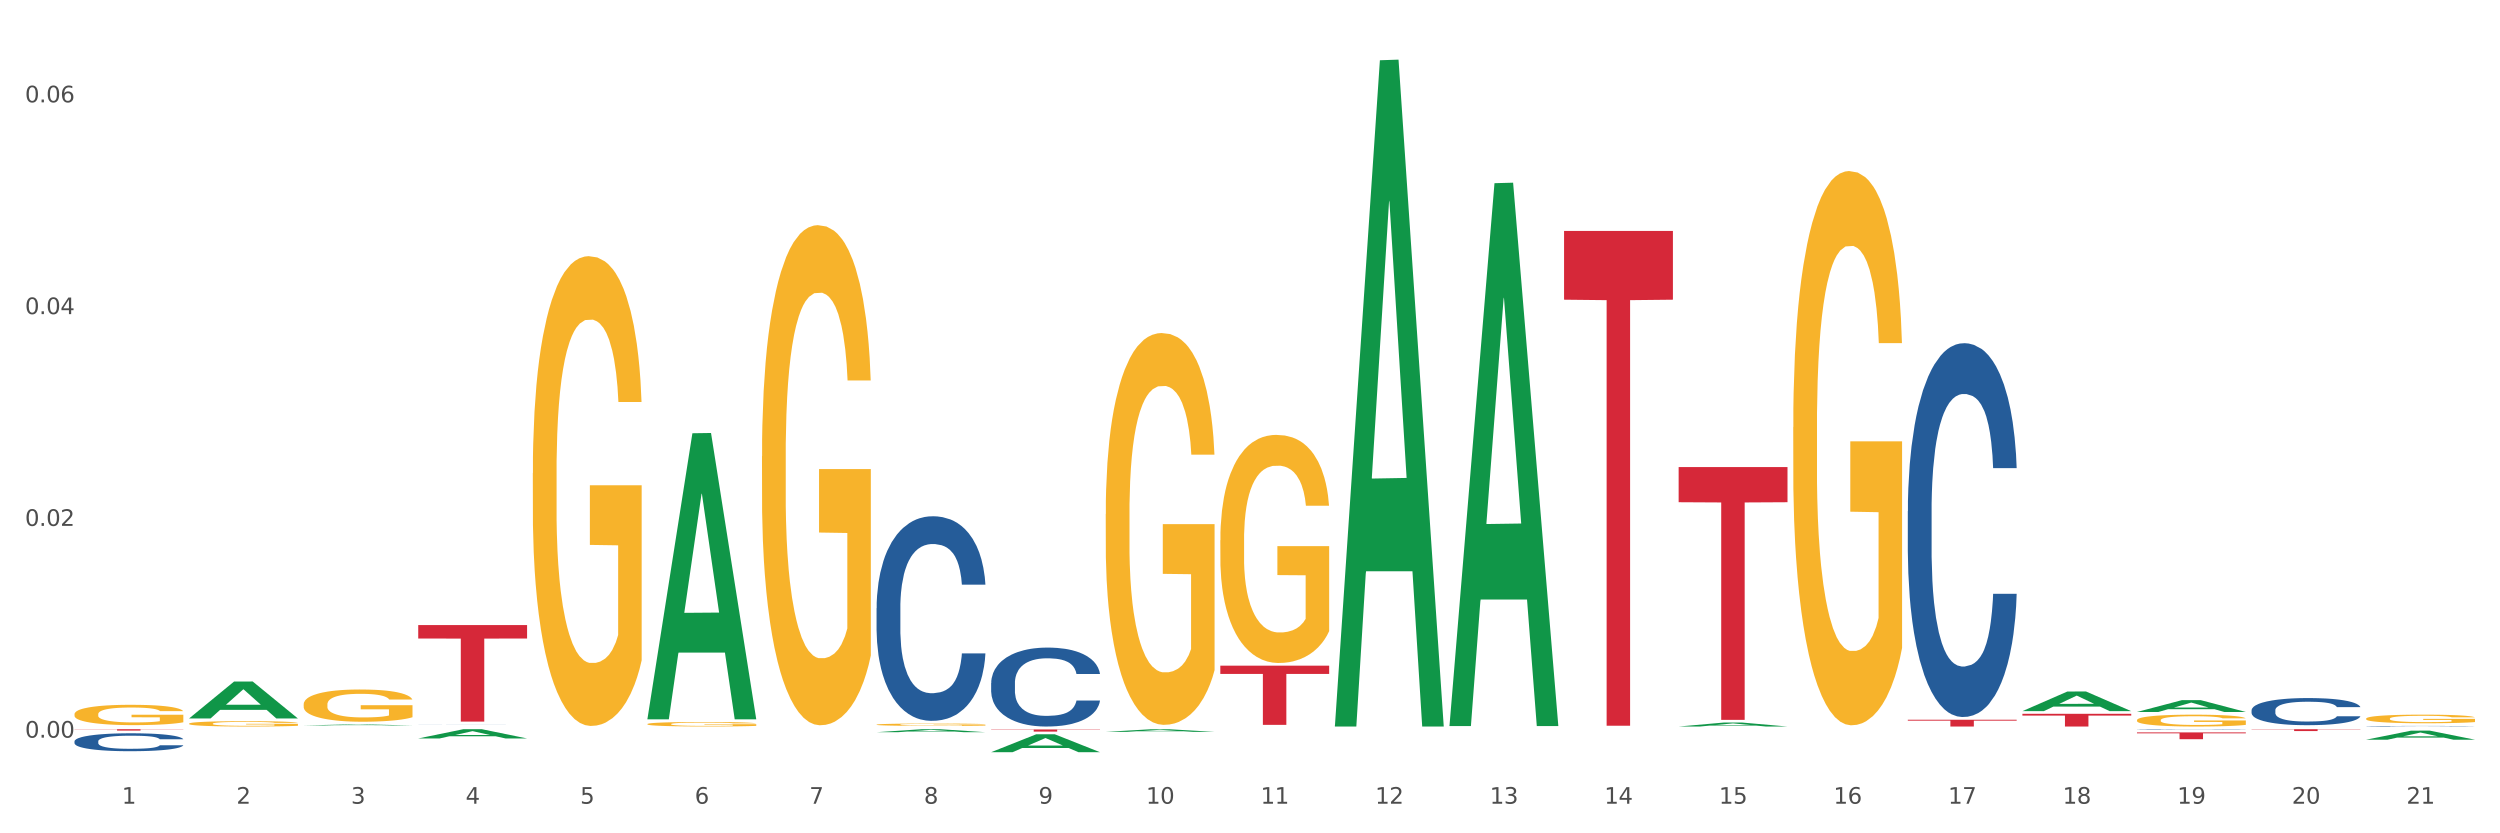 <?xml version="1.0" encoding="utf-8" standalone="no"?>
<!DOCTYPE svg PUBLIC "-//W3C//DTD SVG 1.1//EN"
  "http://www.w3.org/Graphics/SVG/1.1/DTD/svg11.dtd">
<svg xmlns:xlink="http://www.w3.org/1999/xlink" width="1080pt" height="360pt" viewBox="0 0 1080 360" xmlns="http://www.w3.org/2000/svg" version="1.1">
 <rect x="0" y="0" width="1080" height="360" fill="#333333" stroke="none"/>
 <defs>
  <style type="text/css">*{stroke-linejoin: round; stroke-linecap: butt}</style>
 </defs>
 <g id="figure_1">
  <g id="patch_1">
   <path d="M 0 360 
L 1080 360 
L 1080 0 
L 0 0 
z
" style="fill: #ffffff; stroke: #ffffff; stroke-linejoin: miter"/>
  </g>
  <g id="axes_1">
   <g id="matplotlib.axis_1">
    <g id="xtick_1">
     <g id="text_1">
      <!-- 1 -->
      <g style="fill: #4d4d4d" transform="translate(52.633 347.204) scale(0.096 -0.096)">
       <defs>
        <path id="DejaVuSans-31" d="M 794 531 
L 1825 531 
L 1825 4091 
L 703 3866 
L 703 4441 
L 1819 4666 
L 2450 4666 
L 2450 531 
L 3481 531 
L 3481 0 
L 794 0 
L 794 531 
z
" transform="scale(0.016)"/>
       </defs>
       <use xlink:href="#DejaVuSans-31"/>
      </g>
     </g>
    </g>
    <g id="xtick_2">
     <g id="text_2">
      <!-- 2 -->
      <g style="fill: #4d4d4d" transform="translate(102.133 347.204) scale(0.096 -0.096)">
       <defs>
        <path id="DejaVuSans-32" d="M 1228 531 
L 3431 531 
L 3431 0 
L 469 0 
L 469 531 
Q 828 903 1448 1529 
Q 2069 2156 2228 2338 
Q 2531 2678 2651 2914 
Q 2772 3150 2772 3378 
Q 2772 3750 2511 3984 
Q 2250 4219 1831 4219 
Q 1534 4219 1204 4116 
Q 875 4013 500 3803 
L 500 4441 
Q 881 4594 1212 4672 
Q 1544 4750 1819 4750 
Q 2544 4750 2975 4387 
Q 3406 4025 3406 3419 
Q 3406 3131 3298 2873 
Q 3191 2616 2906 2266 
Q 2828 2175 2409 1742 
Q 1991 1309 1228 531 
z
" transform="scale(0.016)"/>
       </defs>
       <use xlink:href="#DejaVuSans-32"/>
      </g>
     </g>
    </g>
    <g id="xtick_3">
     <g id="text_3">
      <!-- 3 -->
      <g style="fill: #4d4d4d" transform="translate(151.633 347.204) scale(0.096 -0.096)">
       <defs>
        <path id="DejaVuSans-33" d="M 2597 2516 
Q 3050 2419 3304 2112 
Q 3559 1806 3559 1356 
Q 3559 666 3084 287 
Q 2609 -91 1734 -91 
Q 1441 -91 1130 -33 
Q 819 25 488 141 
L 488 750 
Q 750 597 1062 519 
Q 1375 441 1716 441 
Q 2309 441 2620 675 
Q 2931 909 2931 1356 
Q 2931 1769 2642 2001 
Q 2353 2234 1838 2234 
L 1294 2234 
L 1294 2753 
L 1863 2753 
Q 2328 2753 2575 2939 
Q 2822 3125 2822 3475 
Q 2822 3834 2567 4026 
Q 2313 4219 1838 4219 
Q 1578 4219 1281 4162 
Q 984 4106 628 3988 
L 628 4550 
Q 988 4650 1302 4700 
Q 1616 4750 1894 4750 
Q 2613 4750 3031 4423 
Q 3450 4097 3450 3541 
Q 3450 3153 3228 2886 
Q 3006 2619 2597 2516 
z
" transform="scale(0.016)"/>
       </defs>
       <use xlink:href="#DejaVuSans-33"/>
      </g>
     </g>
    </g>
    <g id="xtick_4">
     <g id="text_4">
      <!-- 4 -->
      <g style="fill: #4d4d4d" transform="translate(201.133 347.204) scale(0.096 -0.096)">
       <defs>
        <path id="DejaVuSans-34" d="M 2419 4116 
L 825 1625 
L 2419 1625 
L 2419 4116 
z
M 2253 4666 
L 3047 4666 
L 3047 1625 
L 3713 1625 
L 3713 1100 
L 3047 1100 
L 3047 0 
L 2419 0 
L 2419 1100 
L 313 1100 
L 313 1709 
L 2253 4666 
z
" transform="scale(0.016)"/>
       </defs>
       <use xlink:href="#DejaVuSans-34"/>
      </g>
     </g>
    </g>
    <g id="xtick_5">
     <g id="text_5">
      <!-- 5 -->
      <g style="fill: #4d4d4d" transform="translate(250.633 347.204) scale(0.096 -0.096)">
       <defs>
        <path id="DejaVuSans-35" d="M 691 4666 
L 3169 4666 
L 3169 4134 
L 1269 4134 
L 1269 2991 
Q 1406 3038 1543 3061 
Q 1681 3084 1819 3084 
Q 2600 3084 3056 2656 
Q 3513 2228 3513 1497 
Q 3513 744 3044 326 
Q 2575 -91 1722 -91 
Q 1428 -91 1123 -41 
Q 819 9 494 109 
L 494 744 
Q 775 591 1075 516 
Q 1375 441 1709 441 
Q 2250 441 2565 725 
Q 2881 1009 2881 1497 
Q 2881 1984 2565 2268 
Q 2250 2553 1709 2553 
Q 1456 2553 1204 2497 
Q 953 2441 691 2322 
L 691 4666 
z
" transform="scale(0.016)"/>
       </defs>
       <use xlink:href="#DejaVuSans-35"/>
      </g>
     </g>
    </g>
    <g id="xtick_6">
     <g id="text_6">
      <!-- 6 -->
      <g style="fill: #4d4d4d" transform="translate(300.134 347.204) scale(0.096 -0.096)">
       <defs>
        <path id="DejaVuSans-36" d="M 2113 2584 
Q 1688 2584 1439 2293 
Q 1191 2003 1191 1497 
Q 1191 994 1439 701 
Q 1688 409 2113 409 
Q 2538 409 2786 701 
Q 3034 994 3034 1497 
Q 3034 2003 2786 2293 
Q 2538 2584 2113 2584 
z
M 3366 4563 
L 3366 3988 
Q 3128 4100 2886 4159 
Q 2644 4219 2406 4219 
Q 1781 4219 1451 3797 
Q 1122 3375 1075 2522 
Q 1259 2794 1537 2939 
Q 1816 3084 2150 3084 
Q 2853 3084 3261 2657 
Q 3669 2231 3669 1497 
Q 3669 778 3244 343 
Q 2819 -91 2113 -91 
Q 1303 -91 875 529 
Q 447 1150 447 2328 
Q 447 3434 972 4092 
Q 1497 4750 2381 4750 
Q 2619 4750 2861 4703 
Q 3103 4656 3366 4563 
z
" transform="scale(0.016)"/>
       </defs>
       <use xlink:href="#DejaVuSans-36"/>
      </g>
     </g>
    </g>
    <g id="xtick_7">
     <g id="text_7">
      <!-- 7 -->
      <g style="fill: #4d4d4d" transform="translate(349.634 347.204) scale(0.096 -0.096)">
       <defs>
        <path id="DejaVuSans-37" d="M 525 4666 
L 3525 4666 
L 3525 4397 
L 1831 0 
L 1172 0 
L 2766 4134 
L 525 4134 
L 525 4666 
z
" transform="scale(0.016)"/>
       </defs>
       <use xlink:href="#DejaVuSans-37"/>
      </g>
     </g>
    </g>
    <g id="xtick_8">
     <g id="text_8">
      <!-- 8 -->
      <g style="fill: #4d4d4d" transform="translate(399.134 347.204) scale(0.096 -0.096)">
       <defs>
        <path id="DejaVuSans-38" d="M 2034 2216 
Q 1584 2216 1326 1975 
Q 1069 1734 1069 1313 
Q 1069 891 1326 650 
Q 1584 409 2034 409 
Q 2484 409 2743 651 
Q 3003 894 3003 1313 
Q 3003 1734 2745 1975 
Q 2488 2216 2034 2216 
z
M 1403 2484 
Q 997 2584 770 2862 
Q 544 3141 544 3541 
Q 544 4100 942 4425 
Q 1341 4750 2034 4750 
Q 2731 4750 3128 4425 
Q 3525 4100 3525 3541 
Q 3525 3141 3298 2862 
Q 3072 2584 2669 2484 
Q 3125 2378 3379 2068 
Q 3634 1759 3634 1313 
Q 3634 634 3220 271 
Q 2806 -91 2034 -91 
Q 1263 -91 848 271 
Q 434 634 434 1313 
Q 434 1759 690 2068 
Q 947 2378 1403 2484 
z
M 1172 3481 
Q 1172 3119 1398 2916 
Q 1625 2713 2034 2713 
Q 2441 2713 2670 2916 
Q 2900 3119 2900 3481 
Q 2900 3844 2670 4047 
Q 2441 4250 2034 4250 
Q 1625 4250 1398 4047 
Q 1172 3844 1172 3481 
z
" transform="scale(0.016)"/>
       </defs>
       <use xlink:href="#DejaVuSans-38"/>
      </g>
     </g>
    </g>
    <g id="xtick_9">
     <g id="text_9">
      <!-- 9 -->
      <g style="fill: #4d4d4d" transform="translate(448.634 347.204) scale(0.096 -0.096)">
       <defs>
        <path id="DejaVuSans-39" d="M 703 97 
L 703 672 
Q 941 559 1184 500 
Q 1428 441 1663 441 
Q 2288 441 2617 861 
Q 2947 1281 2994 2138 
Q 2813 1869 2534 1725 
Q 2256 1581 1919 1581 
Q 1219 1581 811 2004 
Q 403 2428 403 3163 
Q 403 3881 828 4315 
Q 1253 4750 1959 4750 
Q 2769 4750 3195 4129 
Q 3622 3509 3622 2328 
Q 3622 1225 3098 567 
Q 2575 -91 1691 -91 
Q 1453 -91 1209 -44 
Q 966 3 703 97 
z
M 1959 2075 
Q 2384 2075 2632 2365 
Q 2881 2656 2881 3163 
Q 2881 3666 2632 3958 
Q 2384 4250 1959 4250 
Q 1534 4250 1286 3958 
Q 1038 3666 1038 3163 
Q 1038 2656 1286 2365 
Q 1534 2075 1959 2075 
z
" transform="scale(0.016)"/>
       </defs>
       <use xlink:href="#DejaVuSans-39"/>
      </g>
     </g>
    </g>
    <g id="xtick_10">
     <g id="text_10">
      <!-- 10 -->
      <g style="fill: #4d4d4d" transform="translate(495.079 347.204) scale(0.096 -0.096)">
       <defs>
        <path id="DejaVuSans-30" d="M 2034 4250 
Q 1547 4250 1301 3770 
Q 1056 3291 1056 2328 
Q 1056 1369 1301 889 
Q 1547 409 2034 409 
Q 2525 409 2770 889 
Q 3016 1369 3016 2328 
Q 3016 3291 2770 3770 
Q 2525 4250 2034 4250 
z
M 2034 4750 
Q 2819 4750 3233 4129 
Q 3647 3509 3647 2328 
Q 3647 1150 3233 529 
Q 2819 -91 2034 -91 
Q 1250 -91 836 529 
Q 422 1150 422 2328 
Q 422 3509 836 4129 
Q 1250 4750 2034 4750 
z
" transform="scale(0.016)"/>
       </defs>
       <use xlink:href="#DejaVuSans-31"/>
       <use xlink:href="#DejaVuSans-30" transform="translate(63.623 0)"/>
      </g>
     </g>
    </g>
    <g id="xtick_11">
     <g id="text_11">
      <!-- 11 -->
      <g style="fill: #4d4d4d" transform="translate(544.58 347.204) scale(0.096 -0.096)">
       <use xlink:href="#DejaVuSans-31"/>
       <use xlink:href="#DejaVuSans-31" transform="translate(63.623 0)"/>
      </g>
     </g>
    </g>
    <g id="xtick_12">
     <g id="text_12">
      <!-- 12 -->
      <g style="fill: #4d4d4d" transform="translate(594.08 347.204) scale(0.096 -0.096)">
       <use xlink:href="#DejaVuSans-31"/>
       <use xlink:href="#DejaVuSans-32" transform="translate(63.623 0)"/>
      </g>
     </g>
    </g>
    <g id="xtick_13">
     <g id="text_13">
      <!-- 13 -->
      <g style="fill: #4d4d4d" transform="translate(643.58 347.204) scale(0.096 -0.096)">
       <use xlink:href="#DejaVuSans-31"/>
       <use xlink:href="#DejaVuSans-33" transform="translate(63.623 0)"/>
      </g>
     </g>
    </g>
    <g id="xtick_14">
     <g id="text_14">
      <!-- 14 -->
      <g style="fill: #4d4d4d" transform="translate(693.08 347.204) scale(0.096 -0.096)">
       <use xlink:href="#DejaVuSans-31"/>
       <use xlink:href="#DejaVuSans-34" transform="translate(63.623 0)"/>
      </g>
     </g>
    </g>
    <g id="xtick_15">
     <g id="text_15">
      <!-- 15 -->
      <g style="fill: #4d4d4d" transform="translate(742.58 347.204) scale(0.096 -0.096)">
       <use xlink:href="#DejaVuSans-31"/>
       <use xlink:href="#DejaVuSans-35" transform="translate(63.623 0)"/>
      </g>
     </g>
    </g>
    <g id="xtick_16">
     <g id="text_16">
      <!-- 16 -->
      <g style="fill: #4d4d4d" transform="translate(792.08 347.204) scale(0.096 -0.096)">
       <use xlink:href="#DejaVuSans-31"/>
       <use xlink:href="#DejaVuSans-36" transform="translate(63.623 0)"/>
      </g>
     </g>
    </g>
    <g id="xtick_17">
     <g id="text_17">
      <!-- 17 -->
      <g style="fill: #4d4d4d" transform="translate(841.58 347.204) scale(0.096 -0.096)">
       <use xlink:href="#DejaVuSans-31"/>
       <use xlink:href="#DejaVuSans-37" transform="translate(63.623 0)"/>
      </g>
     </g>
    </g>
    <g id="xtick_18">
     <g id="text_18">
      <!-- 18 -->
      <g style="fill: #4d4d4d" transform="translate(891.08 347.204) scale(0.096 -0.096)">
       <use xlink:href="#DejaVuSans-31"/>
       <use xlink:href="#DejaVuSans-38" transform="translate(63.623 0)"/>
      </g>
     </g>
    </g>
    <g id="xtick_19">
     <g id="text_19">
      <!-- 19 -->
      <g style="fill: #4d4d4d" transform="translate(940.58 347.204) scale(0.096 -0.096)">
       <use xlink:href="#DejaVuSans-31"/>
       <use xlink:href="#DejaVuSans-39" transform="translate(63.623 0)"/>
      </g>
     </g>
    </g>
    <g id="xtick_20">
     <g id="text_20">
      <!-- 20 -->
      <g style="fill: #4d4d4d" transform="translate(990.08 347.204) scale(0.096 -0.096)">
       <use xlink:href="#DejaVuSans-32"/>
       <use xlink:href="#DejaVuSans-30" transform="translate(63.623 0)"/>
      </g>
     </g>
    </g>
    <g id="xtick_21">
     <g id="text_21">
      <!-- 21 -->
      <g style="fill: #4d4d4d" transform="translate(1039.58 347.204) scale(0.096 -0.096)">
       <use xlink:href="#DejaVuSans-32"/>
       <use xlink:href="#DejaVuSans-31" transform="translate(63.623 0)"/>
      </g>
     </g>
    </g>
    <g id="xtick_22"/>
    <g id="xtick_23"/>
    <g id="xtick_24"/>
    <g id="xtick_25"/>
    <g id="xtick_26"/>
    <g id="xtick_27"/>
    <g id="xtick_28"/>
    <g id="xtick_29"/>
    <g id="xtick_30"/>
    <g id="xtick_31"/>
    <g id="xtick_32"/>
    <g id="xtick_33"/>
    <g id="xtick_34"/>
    <g id="xtick_35"/>
    <g id="xtick_36"/>
    <g id="xtick_37"/>
    <g id="xtick_38"/>
    <g id="xtick_39"/>
    <g id="xtick_40"/>
    <g id="xtick_41"/>
   </g>
   <g id="matplotlib.axis_2">
    <g id="ytick_1">
     <g id="text_22">
      <!-- 0.00 -->
      <g style="fill: #4d4d4d" transform="translate(10.8 318.666) scale(0.096 -0.096)">
       <defs>
        <path id="DejaVuSans-2e" d="M 684 794 
L 1344 794 
L 1344 0 
L 684 0 
L 684 794 
z
" transform="scale(0.016)"/>
       </defs>
       <use xlink:href="#DejaVuSans-30"/>
       <use xlink:href="#DejaVuSans-2e" transform="translate(63.623 0)"/>
       <use xlink:href="#DejaVuSans-30" transform="translate(95.41 0)"/>
       <use xlink:href="#DejaVuSans-30" transform="translate(159.033 0)"/>
      </g>
     </g>
    </g>
    <g id="ytick_2">
     <g id="text_23">
      <!-- 0.02 -->
      <g style="fill: #4d4d4d" transform="translate(10.8 227.183) scale(0.096 -0.096)">
       <use xlink:href="#DejaVuSans-30"/>
       <use xlink:href="#DejaVuSans-2e" transform="translate(63.623 0)"/>
       <use xlink:href="#DejaVuSans-30" transform="translate(95.41 0)"/>
       <use xlink:href="#DejaVuSans-32" transform="translate(159.033 0)"/>
      </g>
     </g>
    </g>
    <g id="ytick_3">
     <g id="text_24">
      <!-- 0.04 -->
      <g style="fill: #4d4d4d" transform="translate(10.8 135.7) scale(0.096 -0.096)">
       <use xlink:href="#DejaVuSans-30"/>
       <use xlink:href="#DejaVuSans-2e" transform="translate(63.623 0)"/>
       <use xlink:href="#DejaVuSans-30" transform="translate(95.41 0)"/>
       <use xlink:href="#DejaVuSans-34" transform="translate(159.033 0)"/>
      </g>
     </g>
    </g>
    <g id="ytick_4">
     <g id="text_25">
      <!-- 0.06 -->
      <g style="fill: #4d4d4d" transform="translate(10.8 44.217) scale(0.096 -0.096)">
       <use xlink:href="#DejaVuSans-30"/>
       <use xlink:href="#DejaVuSans-2e" transform="translate(63.623 0)"/>
       <use xlink:href="#DejaVuSans-30" transform="translate(95.41 0)"/>
       <use xlink:href="#DejaVuSans-36" transform="translate(159.033 0)"/>
      </g>
     </g>
    </g>
    <g id="ytick_5"/>
    <g id="ytick_6"/>
    <g id="ytick_7"/>
   </g>
   <g id="PolyCollection_1">
    <path d="M 81.675 310.36 
L 81.723 310.345 
L 101.115 294.422 
L 109.163 294.407 
L 128.7 310.39 
L 119.392 310.39 
L 115.174 306.668 
L 95.152 306.668 
L 95.007 306.728 
L 90.935 310.39 
L 81.675 310.39 
L 81.675 310.36 
L 97.673 304.447 
L 112.653 304.432 
L 105.236 297.813 
L 105.139 297.783 
L 105.042 297.828 
L 97.625 304.432 
L 97.673 304.447 
L 81.675 310.36 
z
" clip-path="url(#pea99e2aa78)" style="fill: #109648"/>
    <path d="M 131.175 313.391 
L 131.223 313.39 
L 150.615 312.948 
L 158.663 312.948 
L 178.2 313.392 
L 168.892 313.392 
L 164.674 313.288 
L 144.652 313.288 
L 144.507 313.29 
L 140.435 313.392 
L 131.175 313.392 
L 131.175 313.391 
L 147.173 313.226 
L 162.153 313.226 
L 154.736 313.042 
L 154.639 313.041 
L 154.542 313.043 
L 147.125 313.226 
L 147.173 313.226 
L 131.175 313.391 
z
" clip-path="url(#pea99e2aa78)" style="fill: #109648"/>
    <path d="M 180.675 319.003 
L 180.723 319 
L 200.115 315.022 
L 208.163 315.019 
L 227.7 319.011 
L 218.392 319.011 
L 214.174 318.081 
L 194.152 318.081 
L 194.007 318.096 
L 189.935 319.011 
L 180.675 319.011 
L 180.675 319.003 
L 196.673 317.526 
L 211.653 317.523 
L 204.236 315.869 
L 204.139 315.862 
L 204.042 315.873 
L 196.625 317.523 
L 196.673 317.526 
L 180.675 319.003 
z
" clip-path="url(#pea99e2aa78)" style="fill: #109648"/>
    <path d="M 279.675 310.506 
L 279.723 310.39 
L 299.115 187.164 
L 307.163 187.048 
L 326.7 310.738 
L 317.392 310.738 
L 313.174 281.935 
L 293.152 281.935 
L 293.007 282.4 
L 288.935 310.738 
L 279.675 310.738 
L 279.675 310.506 
L 295.673 264.746 
L 310.653 264.63 
L 303.236 213.412 
L 303.139 213.18 
L 303.042 213.528 
L 295.625 264.63 
L 295.673 264.746 
L 279.675 310.506 
z
" clip-path="url(#pea99e2aa78)" style="fill: #109648"/>
    <path d="M 378.675 316.31 
L 378.723 316.309 
L 398.115 315.02 
L 406.163 315.019 
L 425.7 316.312 
L 416.392 316.312 
L 412.174 316.011 
L 392.152 316.011 
L 392.007 316.016 
L 387.935 316.312 
L 378.675 316.312 
L 378.675 316.31 
L 394.673 315.831 
L 409.653 315.83 
L 402.236 315.294 
L 402.139 315.292 
L 402.042 315.296 
L 394.625 315.83 
L 394.673 315.831 
L 378.675 316.31 
z
" clip-path="url(#pea99e2aa78)" style="fill: #109648"/>
    <path d="M 428.175 324.935 
L 428.223 324.928 
L 447.615 317.216 
L 455.663 317.209 
L 475.2 324.95 
L 465.892 324.95 
L 461.674 323.147 
L 441.652 323.147 
L 441.507 323.176 
L 437.435 324.95 
L 428.175 324.95 
L 428.175 324.935 
L 444.173 322.071 
L 459.153 322.064 
L 451.736 318.859 
L 451.639 318.844 
L 451.542 318.866 
L 444.125 322.064 
L 444.173 322.071 
L 428.175 324.935 
z
" clip-path="url(#pea99e2aa78)" style="fill: #109648"/>
    <path d="M 477.675 316.162 
L 477.723 316.161 
L 497.115 315.037 
L 505.163 315.036 
L 524.7 316.164 
L 515.392 316.164 
L 511.174 315.901 
L 491.152 315.901 
L 491.007 315.906 
L 486.935 316.164 
L 477.675 316.164 
L 477.675 316.162 
L 493.673 315.745 
L 508.653 315.744 
L 501.236 315.277 
L 501.139 315.275 
L 501.042 315.278 
L 493.625 315.744 
L 493.673 315.745 
L 477.675 316.162 
z
" clip-path="url(#pea99e2aa78)" style="fill: #109648"/>
    <path d="M 576.675 313.32 
L 576.723 313.05 
L 596.115 26.03 
L 604.163 25.759 
L 623.7 313.861 
L 614.392 313.861 
L 610.174 246.773 
L 590.152 246.773 
L 590.007 247.855 
L 585.935 313.861 
L 576.675 313.861 
L 576.675 313.32 
L 592.673 206.736 
L 607.653 206.466 
L 600.236 87.167 
L 600.139 86.626 
L 600.042 87.438 
L 592.625 206.466 
L 592.673 206.736 
L 576.675 313.32 
z
" clip-path="url(#pea99e2aa78)" style="fill: #109648"/>
    <path d="M 180.675 312.919 
L 180.731 312.919 
L 180.731 312.918 
L 180.897 312.916 
L 181.509 312.913 
L 182.287 312.91 
L 183.621 312.907 
L 184.344 312.906 
L 185.289 312.904 
L 187.234 312.902 
L 189.457 312.9 
L 191.014 312.899 
L 192.181 312.898 
L 194.794 312.897 
L 196.294 312.896 
L 197.851 312.896 
L 199.185 312.895 
L 201.408 312.895 
L 203.187 312.895 
L 205.244 312.895 
L 206.967 312.895 
L 209.246 312.895 
L 212.581 312.896 
L 213.859 312.896 
L 215.582 312.897 
L 217.361 312.897 
L 218.806 312.898 
L 220.474 312.899 
L 222.197 312.901 
L 223.865 312.903 
L 225.032 312.905 
L 225.977 312.906 
L 226.811 312.909 
L 227.422 312.911 
L 227.7 312.913 
L 217.528 312.913 
L 217.25 312.911 
L 216.694 312.909 
L 216.138 312.908 
L 215.527 312.907 
L 214.582 312.906 
L 213.748 312.905 
L 212.359 312.904 
L 211.08 312.903 
L 210.024 312.903 
L 208.745 312.903 
L 206.022 312.902 
L 204.076 312.902 
L 202.853 312.902 
L 201.353 312.903 
L 200.074 312.903 
L 198.573 312.904 
L 197.406 312.904 
L 196.239 312.905 
L 195.572 312.906 
L 194.571 312.907 
L 193.904 312.908 
L 193.015 312.909 
L 192.515 312.91 
L 191.625 312.913 
L 191.236 312.915 
L 191.069 312.917 
L 190.958 312.918 
L 190.958 312.926 
L 191.292 312.93 
L 191.57 312.931 
L 192.014 312.933 
L 192.848 312.935 
L 194.071 312.937 
L 195.349 312.939 
L 196.406 312.94 
L 197.406 312.94 
L 198.407 312.941 
L 199.63 312.941 
L 200.63 312.942 
L 202.131 312.942 
L 203.91 312.942 
L 205.299 312.942 
L 208.134 312.942 
L 209.412 312.942 
L 210.635 312.941 
L 211.969 312.941 
L 213.026 312.94 
L 213.637 312.94 
L 214.637 312.939 
L 215.416 312.938 
L 216.083 312.937 
L 216.527 312.936 
L 217.028 312.934 
L 217.417 312.932 
L 217.528 312.932 
L 227.7 312.932 
L 227.478 312.933 
L 227.089 312.935 
L 226.31 312.937 
L 225.699 312.939 
L 224.754 312.94 
L 223.753 312.942 
L 222.364 312.943 
L 221.085 312.945 
L 219.751 312.946 
L 218.306 312.947 
L 215.694 312.948 
L 214.749 312.948 
L 212.748 312.949 
L 211.191 312.949 
L 208.912 312.949 
L 206.578 312.95 
L 204.132 312.95 
L 201.964 312.95 
L 199.574 312.949 
L 198.073 312.949 
L 196.406 312.949 
L 194.46 312.948 
L 192.626 312.947 
L 190.903 312.946 
L 189.291 312.945 
L 187.79 312.944 
L 185.844 312.941 
L 184.399 312.939 
L 183.343 312.937 
L 182.62 312.936 
L 181.898 312.934 
L 181.509 312.932 
L 180.897 312.929 
L 180.675 312.925 
L 180.675 312.919 
z
" clip-path="url(#pea99e2aa78)" style="fill: #255c99"/>
    <path d="M 378.675 262.737 
L 378.731 262.656 
L 378.731 260.396 
L 378.897 257.328 
L 379.509 251.677 
L 380.287 247.399 
L 381.621 242.394 
L 382.344 240.295 
L 383.289 237.954 
L 385.234 234.16 
L 387.457 230.932 
L 389.014 229.156 
L 390.181 228.026 
L 392.794 226.007 
L 394.294 225.119 
L 395.851 224.393 
L 397.185 223.909 
L 399.408 223.344 
L 401.187 223.101 
L 403.244 223.021 
L 404.967 223.101 
L 407.246 223.424 
L 410.581 224.393 
L 411.859 224.958 
L 413.582 225.927 
L 415.361 227.218 
L 416.806 228.51 
L 418.474 230.367 
L 420.197 232.788 
L 421.865 235.856 
L 423.032 238.681 
L 423.977 241.668 
L 424.811 245.3 
L 425.422 249.256 
L 425.7 252.565 
L 415.528 252.565 
L 415.25 249.579 
L 414.694 246.35 
L 414.138 244.17 
L 413.527 242.394 
L 412.582 240.376 
L 411.748 239.085 
L 410.359 237.551 
L 409.08 236.582 
L 408.024 236.017 
L 406.745 235.533 
L 404.022 235.048 
L 402.076 235.048 
L 400.853 235.21 
L 399.353 235.614 
L 398.074 236.179 
L 396.573 237.147 
L 395.406 238.197 
L 394.239 239.569 
L 393.572 240.538 
L 392.571 242.314 
L 391.904 243.767 
L 391.015 246.269 
L 390.515 248.045 
L 389.625 252.646 
L 389.236 256.036 
L 389.069 258.377 
L 388.958 260.961 
L 388.958 273.553 
L 389.292 279.204 
L 389.57 281.626 
L 390.014 284.37 
L 390.848 287.922 
L 392.071 291.393 
L 393.349 293.896 
L 394.406 295.429 
L 395.406 296.56 
L 396.407 297.448 
L 397.63 298.255 
L 398.63 298.739 
L 400.131 299.223 
L 401.91 299.466 
L 403.299 299.466 
L 406.134 299.062 
L 407.413 298.658 
L 408.635 298.093 
L 409.969 297.205 
L 411.026 296.237 
L 411.637 295.51 
L 412.637 293.976 
L 413.416 292.362 
L 414.083 290.505 
L 414.527 288.891 
L 415.028 286.469 
L 415.417 283.725 
L 415.528 282.272 
L 425.7 282.272 
L 425.478 285.178 
L 425.089 288.003 
L 424.31 291.797 
L 423.699 293.976 
L 422.754 296.64 
L 421.753 298.901 
L 420.364 301.403 
L 419.085 303.26 
L 417.751 304.874 
L 416.306 306.327 
L 413.694 308.345 
L 412.749 308.91 
L 410.748 309.879 
L 409.191 310.444 
L 406.912 311.009 
L 404.578 311.332 
L 402.132 311.413 
L 399.964 311.251 
L 397.574 310.767 
L 396.073 310.283 
L 394.406 309.556 
L 392.46 308.426 
L 390.626 307.054 
L 388.903 305.439 
L 387.291 303.583 
L 385.79 301.484 
L 383.844 298.013 
L 382.399 294.622 
L 381.343 291.474 
L 380.62 288.81 
L 379.898 285.42 
L 379.509 283.079 
L 378.897 277.428 
L 378.675 272.181 
L 378.675 262.737 
z
" clip-path="url(#pea99e2aa78)" style="fill: #255c99"/>
    <path d="M 428.175 295.081 
L 428.231 295.05 
L 428.231 294.178 
L 428.397 292.994 
L 429.009 290.814 
L 429.787 289.163 
L 431.121 287.232 
L 431.844 286.422 
L 432.789 285.519 
L 434.734 284.055 
L 436.957 282.809 
L 438.514 282.124 
L 439.681 281.688 
L 442.294 280.91 
L 443.794 280.567 
L 445.351 280.287 
L 446.685 280.1 
L 448.908 279.882 
L 450.687 279.788 
L 452.744 279.757 
L 454.467 279.788 
L 456.746 279.913 
L 460.081 280.287 
L 461.359 280.505 
L 463.082 280.878 
L 464.861 281.377 
L 466.306 281.875 
L 467.974 282.591 
L 469.697 283.526 
L 471.365 284.709 
L 472.532 285.799 
L 473.477 286.952 
L 474.311 288.353 
L 474.922 289.879 
L 475.2 291.156 
L 465.028 291.156 
L 464.75 290.004 
L 464.194 288.758 
L 463.638 287.917 
L 463.027 287.232 
L 462.082 286.453 
L 461.248 285.955 
L 459.859 285.363 
L 458.58 284.99 
L 457.524 284.772 
L 456.245 284.585 
L 453.522 284.398 
L 451.576 284.398 
L 450.353 284.46 
L 448.853 284.616 
L 447.574 284.834 
L 446.073 285.208 
L 444.906 285.613 
L 443.739 286.142 
L 443.072 286.516 
L 442.071 287.201 
L 441.404 287.762 
L 440.515 288.727 
L 440.015 289.412 
L 439.125 291.188 
L 438.736 292.496 
L 438.569 293.399 
L 438.458 294.396 
L 438.458 299.254 
L 438.792 301.434 
L 439.07 302.369 
L 439.514 303.428 
L 440.348 304.798 
L 441.571 306.137 
L 442.849 307.103 
L 443.906 307.695 
L 444.906 308.131 
L 445.907 308.473 
L 447.13 308.785 
L 448.13 308.972 
L 449.631 309.159 
L 451.41 309.252 
L 452.799 309.252 
L 455.634 309.096 
L 456.913 308.94 
L 458.135 308.722 
L 459.469 308.38 
L 460.526 308.006 
L 461.137 307.726 
L 462.137 307.134 
L 462.916 306.511 
L 463.583 305.795 
L 464.027 305.172 
L 464.528 304.238 
L 464.917 303.179 
L 465.028 302.618 
L 475.2 302.618 
L 474.978 303.739 
L 474.589 304.829 
L 473.81 306.293 
L 473.199 307.134 
L 472.254 308.162 
L 471.253 309.034 
L 469.864 309.999 
L 468.585 310.716 
L 467.251 311.339 
L 465.806 311.899 
L 463.194 312.678 
L 462.249 312.896 
L 460.248 313.27 
L 458.691 313.488 
L 456.412 313.706 
L 454.078 313.83 
L 451.632 313.861 
L 449.464 313.799 
L 447.074 313.612 
L 445.573 313.425 
L 443.906 313.145 
L 441.96 312.709 
L 440.126 312.18 
L 438.403 311.557 
L 436.791 310.84 
L 435.29 310.031 
L 433.344 308.691 
L 431.899 307.383 
L 430.843 306.169 
L 430.12 305.141 
L 429.398 303.833 
L 429.009 302.929 
L 428.397 300.749 
L 428.175 298.725 
L 428.175 295.081 
z
" clip-path="url(#pea99e2aa78)" style="fill: #255c99"/>
    <path d="M 32.175 320.256 
L 32.231 320.249 
L 32.231 320.051 
L 32.397 319.782 
L 33.009 319.287 
L 33.787 318.912 
L 35.121 318.473 
L 35.844 318.289 
L 36.789 318.084 
L 38.734 317.751 
L 40.957 317.468 
L 42.514 317.312 
L 43.681 317.213 
L 46.294 317.036 
L 47.794 316.959 
L 49.351 316.895 
L 50.685 316.852 
L 52.908 316.803 
L 54.687 316.782 
L 56.744 316.775 
L 58.467 316.782 
L 60.746 316.81 
L 64.081 316.895 
L 65.359 316.944 
L 67.082 317.029 
L 68.861 317.143 
L 70.306 317.256 
L 71.974 317.419 
L 73.697 317.631 
L 75.365 317.9 
L 76.532 318.148 
L 77.477 318.409 
L 78.311 318.728 
L 78.922 319.075 
L 79.2 319.365 
L 69.028 319.365 
L 68.75 319.103 
L 68.194 318.82 
L 67.638 318.629 
L 67.027 318.473 
L 66.082 318.296 
L 65.248 318.183 
L 63.859 318.048 
L 62.58 317.964 
L 61.524 317.914 
L 60.245 317.872 
L 57.522 317.829 
L 55.576 317.829 
L 54.353 317.843 
L 52.853 317.879 
L 51.574 317.928 
L 50.073 318.013 
L 48.906 318.105 
L 47.739 318.225 
L 47.072 318.31 
L 46.071 318.466 
L 45.404 318.593 
L 44.515 318.813 
L 44.015 318.968 
L 43.125 319.372 
L 42.736 319.669 
L 42.569 319.874 
L 42.458 320.101 
L 42.458 321.205 
L 42.792 321.7 
L 43.07 321.912 
L 43.514 322.153 
L 44.348 322.464 
L 45.571 322.769 
L 46.849 322.988 
L 47.906 323.122 
L 48.906 323.221 
L 49.907 323.299 
L 51.13 323.37 
L 52.13 323.413 
L 53.631 323.455 
L 55.41 323.476 
L 56.799 323.476 
L 59.634 323.441 
L 60.913 323.405 
L 62.135 323.356 
L 63.469 323.278 
L 64.526 323.193 
L 65.137 323.129 
L 66.138 322.995 
L 66.916 322.853 
L 67.583 322.691 
L 68.027 322.549 
L 68.528 322.337 
L 68.917 322.096 
L 69.028 321.969 
L 79.2 321.969 
L 78.978 322.224 
L 78.589 322.471 
L 77.81 322.804 
L 77.199 322.995 
L 76.254 323.229 
L 75.253 323.427 
L 73.864 323.646 
L 72.585 323.809 
L 71.251 323.95 
L 69.806 324.078 
L 67.194 324.255 
L 66.249 324.304 
L 64.248 324.389 
L 62.691 324.439 
L 60.412 324.488 
L 58.078 324.516 
L 55.632 324.524 
L 53.464 324.509 
L 51.074 324.467 
L 49.573 324.424 
L 47.906 324.361 
L 45.96 324.262 
L 44.126 324.141 
L 42.403 324 
L 40.791 323.837 
L 39.29 323.653 
L 37.344 323.349 
L 35.899 323.052 
L 34.843 322.776 
L 34.12 322.542 
L 33.398 322.245 
L 33.009 322.04 
L 32.397 321.544 
L 32.175 321.084 
L 32.175 320.256 
z
" clip-path="url(#pea99e2aa78)" style="fill: #255c99"/>
    <path d="M 1022.175 313.724 
L 1022.231 313.723 
L 1022.231 313.717 
L 1022.397 313.708 
L 1023.009 313.692 
L 1023.787 313.68 
L 1025.121 313.666 
L 1025.844 313.66 
L 1026.789 313.653 
L 1028.734 313.643 
L 1030.957 313.633 
L 1032.514 313.628 
L 1033.681 313.625 
L 1036.294 313.62 
L 1037.794 313.617 
L 1039.351 313.615 
L 1040.685 313.614 
L 1042.908 313.612 
L 1044.687 313.611 
L 1046.744 313.611 
L 1048.467 313.611 
L 1050.746 313.612 
L 1054.081 313.615 
L 1055.359 313.617 
L 1057.082 313.619 
L 1058.861 313.623 
L 1060.306 313.627 
L 1061.974 313.632 
L 1063.697 313.639 
L 1065.365 313.647 
L 1066.532 313.655 
L 1067.477 313.664 
L 1068.311 313.674 
L 1068.922 313.685 
L 1069.2 313.695 
L 1059.028 313.695 
L 1058.75 313.686 
L 1058.194 313.677 
L 1057.638 313.671 
L 1057.027 313.666 
L 1056.082 313.66 
L 1055.248 313.657 
L 1053.859 313.652 
L 1052.58 313.65 
L 1051.524 313.648 
L 1050.245 313.647 
L 1047.522 313.645 
L 1045.576 313.645 
L 1044.353 313.646 
L 1042.853 313.647 
L 1041.574 313.648 
L 1040.073 313.651 
L 1038.906 313.654 
L 1037.739 313.658 
L 1037.072 313.661 
L 1036.071 313.666 
L 1035.404 313.67 
L 1034.515 313.677 
L 1034.015 313.682 
L 1033.125 313.695 
L 1032.736 313.705 
L 1032.569 313.711 
L 1032.458 313.719 
L 1032.458 313.754 
L 1032.792 313.77 
L 1033.07 313.777 
L 1033.514 313.785 
L 1034.348 313.795 
L 1035.571 313.805 
L 1036.849 313.812 
L 1037.906 313.816 
L 1038.906 313.819 
L 1039.907 313.822 
L 1041.13 313.824 
L 1042.13 313.826 
L 1043.631 313.827 
L 1045.41 313.828 
L 1046.799 313.828 
L 1049.634 313.826 
L 1050.912 313.825 
L 1052.135 313.824 
L 1053.469 313.821 
L 1054.526 313.818 
L 1055.137 313.816 
L 1056.138 313.812 
L 1056.916 313.808 
L 1057.583 313.802 
L 1058.027 313.798 
L 1058.528 313.791 
L 1058.917 313.783 
L 1059.028 313.779 
L 1069.2 313.779 
L 1068.978 313.787 
L 1068.589 313.795 
L 1067.81 313.806 
L 1067.199 313.812 
L 1066.254 313.82 
L 1065.253 313.826 
L 1063.864 313.833 
L 1062.585 313.838 
L 1061.251 313.843 
L 1059.806 313.847 
L 1057.194 313.853 
L 1056.249 313.854 
L 1054.248 313.857 
L 1052.691 313.859 
L 1050.412 313.86 
L 1048.078 313.861 
L 1045.632 313.861 
L 1043.464 313.861 
L 1041.074 313.86 
L 1039.573 313.858 
L 1037.906 313.856 
L 1035.96 313.853 
L 1034.126 313.849 
L 1032.403 313.845 
L 1030.791 313.839 
L 1029.29 313.833 
L 1027.344 313.824 
L 1025.899 313.814 
L 1024.843 313.805 
L 1024.12 313.797 
L 1023.398 313.788 
L 1023.009 313.781 
L 1022.397 313.765 
L 1022.175 313.75 
L 1022.175 313.724 
z
" clip-path="url(#pea99e2aa78)" style="fill: #255c99"/>
    <path d="M 972.675 306.828 
L 972.731 306.817 
L 972.731 306.518 
L 972.897 306.111 
L 973.509 305.362 
L 974.287 304.795 
L 975.621 304.131 
L 976.344 303.853 
L 977.289 303.543 
L 979.234 303.04 
L 981.457 302.612 
L 983.014 302.376 
L 984.181 302.227 
L 986.794 301.959 
L 988.294 301.841 
L 989.851 301.745 
L 991.185 301.681 
L 993.408 301.606 
L 995.187 301.574 
L 997.244 301.563 
L 998.967 301.574 
L 1001.246 301.617 
L 1004.581 301.745 
L 1005.859 301.82 
L 1007.582 301.948 
L 1009.361 302.12 
L 1010.806 302.291 
L 1012.474 302.537 
L 1014.197 302.858 
L 1015.865 303.265 
L 1017.032 303.639 
L 1017.977 304.035 
L 1018.811 304.517 
L 1019.422 305.041 
L 1019.7 305.48 
L 1009.528 305.48 
L 1009.25 305.084 
L 1008.694 304.656 
L 1008.138 304.367 
L 1007.527 304.131 
L 1006.582 303.864 
L 1005.748 303.693 
L 1004.359 303.489 
L 1003.08 303.361 
L 1002.024 303.286 
L 1000.745 303.222 
L 998.022 303.158 
L 996.076 303.158 
L 994.853 303.179 
L 993.353 303.233 
L 992.074 303.307 
L 990.573 303.436 
L 989.406 303.575 
L 988.239 303.757 
L 987.572 303.885 
L 986.571 304.121 
L 985.904 304.313 
L 985.015 304.645 
L 984.515 304.88 
L 983.625 305.49 
L 983.236 305.94 
L 983.069 306.25 
L 982.958 306.593 
L 982.958 308.262 
L 983.292 309.011 
L 983.57 309.332 
L 984.014 309.696 
L 984.848 310.167 
L 986.071 310.627 
L 987.349 310.958 
L 988.406 311.162 
L 989.406 311.312 
L 990.407 311.429 
L 991.63 311.536 
L 992.63 311.601 
L 994.131 311.665 
L 995.91 311.697 
L 997.299 311.697 
L 1000.134 311.643 
L 1001.413 311.59 
L 1002.635 311.515 
L 1003.969 311.397 
L 1005.026 311.269 
L 1005.637 311.172 
L 1006.638 310.969 
L 1007.416 310.755 
L 1008.083 310.509 
L 1008.527 310.295 
L 1009.028 309.974 
L 1009.417 309.61 
L 1009.528 309.418 
L 1019.7 309.418 
L 1019.478 309.803 
L 1019.089 310.177 
L 1018.31 310.68 
L 1017.699 310.969 
L 1016.754 311.322 
L 1015.753 311.622 
L 1014.364 311.954 
L 1013.085 312.2 
L 1011.751 312.414 
L 1010.306 312.606 
L 1007.694 312.874 
L 1006.749 312.949 
L 1004.748 313.077 
L 1003.191 313.152 
L 1000.912 313.227 
L 998.578 313.27 
L 996.132 313.281 
L 993.964 313.259 
L 991.574 313.195 
L 990.073 313.131 
L 988.406 313.034 
L 986.46 312.885 
L 984.626 312.703 
L 982.903 312.489 
L 981.291 312.243 
L 979.79 311.964 
L 977.844 311.504 
L 976.399 311.055 
L 975.343 310.637 
L 974.62 310.284 
L 973.898 309.835 
L 973.509 309.525 
L 972.897 308.776 
L 972.675 308.08 
L 972.675 306.828 
z
" clip-path="url(#pea99e2aa78)" style="fill: #255c99"/>
    <path d="M 923.175 315.12 
L 923.231 315.119 
L 923.231 315.114 
L 923.397 315.106 
L 924.009 315.091 
L 924.787 315.081 
L 926.121 315.068 
L 926.844 315.062 
L 927.789 315.056 
L 929.734 315.047 
L 931.957 315.039 
L 933.514 315.034 
L 934.681 315.031 
L 937.294 315.026 
L 938.794 315.024 
L 940.351 315.022 
L 941.685 315.021 
L 943.908 315.019 
L 945.687 315.019 
L 947.744 315.019 
L 949.467 315.019 
L 951.746 315.02 
L 955.081 315.022 
L 956.359 315.023 
L 958.082 315.026 
L 959.861 315.029 
L 961.306 315.032 
L 962.974 315.037 
L 964.697 315.043 
L 966.365 315.051 
L 967.532 315.058 
L 968.477 315.066 
L 969.311 315.075 
L 969.922 315.085 
L 970.2 315.094 
L 960.028 315.094 
L 959.75 315.086 
L 959.194 315.078 
L 958.638 315.072 
L 958.027 315.068 
L 957.082 315.063 
L 956.248 315.059 
L 954.859 315.055 
L 953.58 315.053 
L 952.524 315.052 
L 951.245 315.05 
L 948.522 315.049 
L 946.576 315.049 
L 945.353 315.05 
L 943.853 315.051 
L 942.574 315.052 
L 941.073 315.054 
L 939.906 315.057 
L 938.739 315.061 
L 938.072 315.063 
L 937.071 315.068 
L 936.404 315.071 
L 935.515 315.078 
L 935.015 315.082 
L 934.125 315.094 
L 933.736 315.102 
L 933.569 315.108 
L 933.458 315.115 
L 933.458 315.147 
L 933.792 315.161 
L 934.07 315.168 
L 934.514 315.175 
L 935.348 315.184 
L 936.571 315.192 
L 937.849 315.199 
L 938.906 315.203 
L 939.906 315.206 
L 940.907 315.208 
L 942.13 315.21 
L 943.13 315.211 
L 944.631 315.212 
L 946.41 315.213 
L 947.799 315.213 
L 950.634 315.212 
L 951.913 315.211 
L 953.135 315.209 
L 954.469 315.207 
L 955.526 315.205 
L 956.137 315.203 
L 957.138 315.199 
L 957.916 315.195 
L 958.583 315.19 
L 959.027 315.186 
L 959.528 315.18 
L 959.917 315.173 
L 960.028 315.169 
L 970.2 315.169 
L 969.978 315.177 
L 969.589 315.184 
L 968.81 315.193 
L 968.199 315.199 
L 967.254 315.206 
L 966.253 315.211 
L 964.864 315.218 
L 963.585 315.223 
L 962.251 315.227 
L 960.806 315.23 
L 958.194 315.235 
L 957.249 315.237 
L 955.248 315.239 
L 953.691 315.241 
L 951.412 315.242 
L 949.078 315.243 
L 946.632 315.243 
L 944.464 315.243 
L 942.074 315.242 
L 940.573 315.24 
L 938.906 315.239 
L 936.96 315.236 
L 935.126 315.232 
L 933.403 315.228 
L 931.791 315.223 
L 930.29 315.218 
L 928.344 315.209 
L 926.899 315.201 
L 925.843 315.193 
L 925.12 315.186 
L 924.398 315.177 
L 924.009 315.171 
L 923.397 315.157 
L 923.175 315.144 
L 923.175 315.12 
z
" clip-path="url(#pea99e2aa78)" style="fill: #255c99"/>
    <path d="M 824.175 220.821 
L 824.231 220.674 
L 824.231 216.544 
L 824.397 210.939 
L 825.009 200.615 
L 825.787 192.798 
L 827.121 183.653 
L 827.844 179.818 
L 828.789 175.541 
L 830.734 168.609 
L 832.957 162.709 
L 834.514 159.464 
L 835.681 157.4 
L 838.294 153.712 
L 839.794 152.09 
L 841.351 150.762 
L 842.685 149.877 
L 844.908 148.845 
L 846.687 148.403 
L 848.744 148.255 
L 850.467 148.403 
L 852.746 148.992 
L 856.081 150.762 
L 857.359 151.795 
L 859.082 153.565 
L 860.861 155.925 
L 862.306 158.285 
L 863.974 161.677 
L 865.697 166.102 
L 867.365 171.706 
L 868.532 176.869 
L 869.477 182.326 
L 870.311 188.963 
L 870.922 196.19 
L 871.2 202.237 
L 861.028 202.237 
L 860.75 196.78 
L 860.194 190.88 
L 859.638 186.898 
L 859.027 183.653 
L 858.082 179.966 
L 857.248 177.606 
L 855.859 174.804 
L 854.58 173.034 
L 853.524 172.001 
L 852.245 171.116 
L 849.522 170.231 
L 847.576 170.231 
L 846.353 170.526 
L 844.853 171.264 
L 843.574 172.296 
L 842.073 174.066 
L 840.906 175.984 
L 839.739 178.491 
L 839.072 180.261 
L 838.071 183.506 
L 837.404 186.161 
L 836.515 190.733 
L 836.015 193.978 
L 835.125 202.385 
L 834.736 208.58 
L 834.569 212.857 
L 834.458 217.577 
L 834.458 240.585 
L 834.792 250.91 
L 835.07 255.335 
L 835.514 260.349 
L 836.348 266.839 
L 837.571 273.181 
L 838.849 277.754 
L 839.906 280.556 
L 840.906 282.621 
L 841.907 284.243 
L 843.13 285.718 
L 844.13 286.603 
L 845.631 287.488 
L 847.41 287.931 
L 848.799 287.931 
L 851.634 287.193 
L 852.913 286.456 
L 854.135 285.423 
L 855.469 283.801 
L 856.526 282.031 
L 857.137 280.703 
L 858.138 277.901 
L 858.916 274.951 
L 859.583 271.559 
L 860.027 268.609 
L 860.528 264.184 
L 860.917 259.17 
L 861.028 256.515 
L 871.2 256.515 
L 870.978 261.824 
L 870.589 266.987 
L 869.81 273.919 
L 869.199 277.901 
L 868.254 282.768 
L 867.253 286.898 
L 865.864 291.47 
L 864.585 294.863 
L 863.251 297.813 
L 861.806 300.467 
L 859.194 304.155 
L 858.249 305.187 
L 856.248 306.957 
L 854.691 307.99 
L 852.412 309.022 
L 850.078 309.612 
L 847.632 309.759 
L 845.464 309.465 
L 843.074 308.58 
L 841.573 307.695 
L 839.906 306.367 
L 837.96 304.302 
L 836.126 301.795 
L 834.403 298.845 
L 832.791 295.453 
L 831.29 291.618 
L 829.344 285.276 
L 827.899 279.081 
L 826.843 273.329 
L 826.12 268.462 
L 825.398 262.267 
L 825.009 257.99 
L 824.397 247.665 
L 824.175 238.078 
L 824.175 220.821 
z
" clip-path="url(#pea99e2aa78)" style="fill: #255c99"/>
    <path d="M 32.175 315.019 
L 79.2 315.019 
L 79.2 315.102 
L 60.702 315.102 
L 60.702 315.618 
L 50.562 315.618 
L 50.562 315.102 
L 32.175 315.102 
L 32.175 315.019 
L 32.175 315.019 
z
" clip-path="url(#pea99e2aa78)" style="fill: #d62839"/>
    <path d="M 527.175 287.573 
L 574.2 287.573 
L 574.2 291.126 
L 555.702 291.15 
L 555.702 313.14 
L 545.562 313.14 
L 545.562 291.15 
L 527.175 291.126 
L 527.175 287.597 
L 527.175 287.573 
z
" clip-path="url(#pea99e2aa78)" style="fill: #d62839"/>
    <path d="M 329.175 197.102 
L 329.231 196.904 
L 329.231 189.801 
L 329.342 183.684 
L 329.897 168.886 
L 330.73 156.652 
L 331.34 150.141 
L 331.951 144.813 
L 332.673 139.486 
L 333.561 133.961 
L 335.171 125.871 
L 336.17 121.727 
L 337.392 117.386 
L 339.613 111.072 
L 341.223 107.521 
L 342.888 104.561 
L 345.609 101.009 
L 347.385 99.431 
L 349.273 98.247 
L 351.549 97.457 
L 353.27 97.26 
L 357.046 97.852 
L 360.266 99.628 
L 361.82 101.009 
L 363.819 103.377 
L 364.874 104.955 
L 366.595 108.112 
L 368.372 112.256 
L 369.593 115.808 
L 371.425 122.516 
L 372.813 129.225 
L 374.09 137.512 
L 374.756 143.235 
L 375.256 148.562 
L 375.7 154.679 
L 376.144 164.347 
L 366.151 164.347 
L 365.762 157.441 
L 365.152 150.93 
L 364.263 144.616 
L 363.486 140.67 
L 362.154 135.737 
L 360.932 132.58 
L 359.655 130.212 
L 358.101 128.239 
L 356.879 127.252 
L 355.158 126.463 
L 351.771 126.66 
L 349.495 128.239 
L 347.941 130.212 
L 346.941 131.988 
L 346.053 133.961 
L 345.054 136.723 
L 343.888 140.867 
L 343.055 144.616 
L 342.222 149.351 
L 341.556 154.087 
L 340.945 159.612 
L 340.445 165.531 
L 340.057 171.648 
L 339.724 179.146 
L 339.446 191.577 
L 339.446 218.609 
L 339.557 224.726 
L 339.835 232.816 
L 340.168 238.933 
L 340.723 246.233 
L 341.223 251.166 
L 342.167 258.269 
L 343.221 264.189 
L 344.054 267.938 
L 344.887 271.095 
L 346.331 275.436 
L 347.941 278.988 
L 349.329 281.158 
L 351.216 283.131 
L 352.493 283.92 
L 353.604 284.315 
L 356.324 284.315 
L 358.267 283.723 
L 360.432 282.342 
L 362.098 280.566 
L 363.486 278.396 
L 365.041 274.844 
L 366.04 271.49 
L 366.04 230.251 
L 353.826 230.053 
L 353.826 202.627 
L 376.2 202.627 
L 376.2 283.131 
L 375.256 287.275 
L 374.201 291.024 
L 373.091 294.378 
L 371.425 298.522 
L 369.427 302.468 
L 367.65 305.23 
L 365.762 307.598 
L 363.542 309.769 
L 360.655 311.742 
L 358.878 312.531 
L 356.657 313.123 
L 354.048 313.32 
L 351.771 312.926 
L 349.551 311.939 
L 347.219 310.163 
L 344.943 307.598 
L 343.221 305.033 
L 341.5 301.876 
L 339.668 297.732 
L 338.225 293.786 
L 337.114 290.235 
L 335.893 285.696 
L 334.56 279.777 
L 333.561 274.449 
L 332.673 268.924 
L 331.729 261.821 
L 331.063 255.704 
L 330.396 248.009 
L 330.008 242.287 
L 329.564 233.408 
L 329.231 220.977 
L 329.175 197.102 
z
" clip-path="url(#pea99e2aa78)" style="fill: #f7b32b"/>
    <path d="M 527.175 233.407 
L 527.231 233.317 
L 527.231 230.077 
L 527.342 227.287 
L 527.897 220.537 
L 528.73 214.957 
L 529.34 211.987 
L 529.951 209.557 
L 530.673 207.127 
L 531.561 204.607 
L 533.171 200.917 
L 534.17 199.027 
L 535.392 197.047 
L 537.613 194.167 
L 539.223 192.547 
L 540.888 191.197 
L 543.609 189.577 
L 545.385 188.857 
L 547.273 188.317 
L 549.549 187.957 
L 551.27 187.867 
L 555.046 188.137 
L 558.266 188.947 
L 559.82 189.577 
L 561.819 190.657 
L 562.874 191.377 
L 564.595 192.817 
L 566.372 194.707 
L 567.593 196.327 
L 569.425 199.387 
L 570.813 202.447 
L 572.09 206.227 
L 572.756 208.837 
L 573.256 211.267 
L 573.7 214.057 
L 574.144 218.467 
L 564.151 218.467 
L 563.762 215.317 
L 563.152 212.347 
L 562.263 209.467 
L 561.486 207.667 
L 560.154 205.417 
L 558.932 203.977 
L 557.655 202.897 
L 556.101 201.997 
L 554.879 201.547 
L 553.158 201.187 
L 549.771 201.277 
L 547.495 201.997 
L 545.941 202.897 
L 544.941 203.707 
L 544.053 204.607 
L 543.054 205.867 
L 541.888 207.757 
L 541.055 209.467 
L 540.222 211.627 
L 539.556 213.787 
L 538.945 216.307 
L 538.445 219.007 
L 538.057 221.797 
L 537.724 225.217 
L 537.446 230.887 
L 537.446 243.217 
L 537.557 246.007 
L 537.835 249.697 
L 538.168 252.487 
L 538.723 255.817 
L 539.223 258.067 
L 540.167 261.307 
L 541.221 264.007 
L 542.054 265.717 
L 542.887 267.157 
L 544.331 269.137 
L 545.941 270.756 
L 547.329 271.746 
L 549.216 272.646 
L 550.493 273.006 
L 551.604 273.186 
L 554.324 273.186 
L 556.267 272.916 
L 558.432 272.286 
L 560.098 271.476 
L 561.486 270.486 
L 563.041 268.867 
L 564.04 267.337 
L 564.04 248.527 
L 551.826 248.437 
L 551.826 235.927 
L 574.2 235.927 
L 574.2 272.646 
L 573.256 274.536 
L 572.201 276.246 
L 571.091 277.776 
L 569.425 279.666 
L 567.427 281.466 
L 565.65 282.726 
L 563.762 283.806 
L 561.542 284.796 
L 558.655 285.696 
L 556.878 286.056 
L 554.657 286.326 
L 552.048 286.416 
L 549.771 286.236 
L 547.551 285.786 
L 545.219 284.976 
L 542.943 283.806 
L 541.221 282.636 
L 539.5 281.196 
L 537.668 279.306 
L 536.225 277.506 
L 535.114 275.886 
L 533.893 273.816 
L 532.56 271.116 
L 531.561 268.687 
L 530.673 266.167 
L 529.729 262.927 
L 529.063 260.137 
L 528.396 256.627 
L 528.008 254.017 
L 527.564 249.967 
L 527.231 244.297 
L 527.175 233.407 
z
" clip-path="url(#pea99e2aa78)" style="fill: #f7b32b"/>
    <path d="M 774.675 184.531 
L 774.731 184.313 
L 774.731 176.44 
L 774.842 169.661 
L 775.397 153.26 
L 776.23 139.702 
L 776.84 132.486 
L 777.451 126.581 
L 778.173 120.677 
L 779.061 114.554 
L 780.671 105.588 
L 781.67 100.996 
L 782.892 96.185 
L 785.113 89.187 
L 786.723 85.251 
L 788.388 81.971 
L 791.109 78.034 
L 792.885 76.285 
L 794.773 74.973 
L 797.049 74.098 
L 798.77 73.88 
L 802.546 74.536 
L 805.766 76.504 
L 807.32 78.034 
L 809.319 80.659 
L 810.374 82.408 
L 812.095 85.907 
L 813.872 90.499 
L 815.093 94.435 
L 816.925 101.871 
L 818.313 109.306 
L 819.59 118.49 
L 820.256 124.832 
L 820.756 130.736 
L 821.2 137.515 
L 821.644 148.231 
L 811.651 148.231 
L 811.262 140.577 
L 810.652 133.36 
L 809.763 126.363 
L 808.986 121.989 
L 807.654 116.522 
L 806.432 113.023 
L 805.155 110.399 
L 803.601 108.212 
L 802.379 107.119 
L 800.658 106.244 
L 797.271 106.463 
L 794.995 108.212 
L 793.441 110.399 
L 792.441 112.367 
L 791.553 114.554 
L 790.554 117.615 
L 789.388 122.208 
L 788.555 126.363 
L 787.722 131.611 
L 787.056 136.859 
L 786.445 142.982 
L 785.945 149.543 
L 785.557 156.322 
L 785.224 164.632 
L 784.946 178.408 
L 784.946 208.368 
L 785.057 215.147 
L 785.335 224.113 
L 785.668 230.892 
L 786.223 238.983 
L 786.723 244.45 
L 787.667 252.322 
L 788.721 258.883 
L 789.554 263.038 
L 790.387 266.536 
L 791.831 271.347 
L 793.441 275.284 
L 794.829 277.689 
L 796.716 279.876 
L 797.993 280.751 
L 799.104 281.188 
L 801.824 281.188 
L 803.767 280.532 
L 805.932 279.001 
L 807.598 277.033 
L 808.986 274.628 
L 810.541 270.691 
L 811.54 266.974 
L 811.54 221.27 
L 799.326 221.051 
L 799.326 190.655 
L 821.7 190.655 
L 821.7 279.876 
L 820.756 284.468 
L 819.701 288.623 
L 818.591 292.341 
L 816.925 296.933 
L 814.927 301.306 
L 813.15 304.368 
L 811.262 306.992 
L 809.042 309.398 
L 806.155 311.584 
L 804.378 312.459 
L 802.157 313.115 
L 799.548 313.334 
L 797.271 312.896 
L 795.051 311.803 
L 792.719 309.835 
L 790.443 306.992 
L 788.721 304.149 
L 787 300.65 
L 785.168 296.058 
L 783.725 291.685 
L 782.614 287.748 
L 781.393 282.719 
L 780.06 276.158 
L 779.061 270.254 
L 778.173 264.131 
L 777.229 256.258 
L 776.563 249.479 
L 775.896 240.951 
L 775.508 234.609 
L 775.064 224.769 
L 774.731 210.992 
L 774.675 184.531 
z
" clip-path="url(#pea99e2aa78)" style="fill: #f7b32b"/>
    <path d="M 923.175 311.103 
L 923.231 311.098 
L 923.231 310.93 
L 923.342 310.785 
L 923.897 310.433 
L 924.73 310.143 
L 925.34 309.989 
L 925.951 309.862 
L 926.673 309.736 
L 927.561 309.605 
L 929.171 309.413 
L 930.17 309.314 
L 931.392 309.211 
L 933.613 309.061 
L 935.223 308.977 
L 936.888 308.907 
L 939.609 308.822 
L 941.385 308.785 
L 943.273 308.757 
L 945.549 308.738 
L 947.27 308.733 
L 951.046 308.748 
L 954.266 308.79 
L 955.82 308.822 
L 957.819 308.879 
L 958.874 308.916 
L 960.595 308.991 
L 962.372 309.089 
L 963.593 309.174 
L 965.425 309.333 
L 966.813 309.492 
L 968.09 309.689 
L 968.756 309.825 
L 969.256 309.951 
L 969.7 310.096 
L 970.144 310.326 
L 960.151 310.326 
L 959.762 310.162 
L 959.152 310.007 
L 958.263 309.857 
L 957.486 309.764 
L 956.154 309.647 
L 954.932 309.572 
L 953.655 309.516 
L 952.101 309.469 
L 950.879 309.445 
L 949.158 309.427 
L 945.771 309.431 
L 943.495 309.469 
L 941.941 309.516 
L 940.941 309.558 
L 940.053 309.605 
L 939.054 309.67 
L 937.888 309.768 
L 937.055 309.857 
L 936.222 309.97 
L 935.556 310.082 
L 934.945 310.213 
L 934.445 310.354 
L 934.057 310.499 
L 933.724 310.677 
L 933.446 310.972 
L 933.446 311.614 
L 933.557 311.759 
L 933.835 311.951 
L 934.168 312.096 
L 934.723 312.269 
L 935.223 312.386 
L 936.167 312.555 
L 937.221 312.695 
L 938.054 312.784 
L 938.887 312.859 
L 940.331 312.962 
L 941.941 313.047 
L 943.329 313.098 
L 945.216 313.145 
L 946.493 313.164 
L 947.604 313.173 
L 950.324 313.173 
L 952.267 313.159 
L 954.432 313.126 
L 956.098 313.084 
L 957.486 313.033 
L 959.041 312.948 
L 960.04 312.869 
L 960.04 311.89 
L 947.826 311.885 
L 947.826 311.234 
L 970.2 311.234 
L 970.2 313.145 
L 969.256 313.243 
L 968.201 313.332 
L 967.091 313.412 
L 965.425 313.51 
L 963.427 313.604 
L 961.65 313.669 
L 959.762 313.726 
L 957.542 313.777 
L 954.655 313.824 
L 952.878 313.843 
L 950.657 313.857 
L 948.048 313.861 
L 945.771 313.852 
L 943.551 313.829 
L 941.219 313.787 
L 938.943 313.726 
L 937.221 313.665 
L 935.5 313.59 
L 933.668 313.492 
L 932.225 313.398 
L 931.114 313.314 
L 929.893 313.206 
L 928.56 313.065 
L 927.561 312.939 
L 926.673 312.808 
L 925.729 312.639 
L 925.063 312.494 
L 924.396 312.311 
L 924.008 312.176 
L 923.564 311.965 
L 923.231 311.67 
L 923.175 311.103 
z
" clip-path="url(#pea99e2aa78)" style="fill: #f7b32b"/>
    <path d="M 1022.175 310.449 
L 1022.231 310.446 
L 1022.231 310.323 
L 1022.342 310.218 
L 1022.897 309.962 
L 1023.73 309.751 
L 1024.34 309.639 
L 1024.951 309.547 
L 1025.673 309.455 
L 1026.561 309.36 
L 1028.171 309.22 
L 1029.17 309.149 
L 1030.392 309.074 
L 1032.613 308.965 
L 1034.223 308.904 
L 1035.888 308.852 
L 1038.609 308.791 
L 1040.385 308.764 
L 1042.273 308.744 
L 1044.549 308.73 
L 1046.27 308.726 
L 1050.046 308.737 
L 1053.266 308.767 
L 1054.82 308.791 
L 1056.819 308.832 
L 1057.874 308.859 
L 1059.595 308.914 
L 1061.372 308.985 
L 1062.593 309.046 
L 1064.425 309.162 
L 1065.813 309.278 
L 1067.09 309.421 
L 1067.756 309.52 
L 1068.256 309.612 
L 1068.7 309.717 
L 1069.144 309.884 
L 1059.151 309.884 
L 1058.762 309.765 
L 1058.152 309.652 
L 1057.263 309.543 
L 1056.486 309.475 
L 1055.154 309.39 
L 1053.932 309.336 
L 1052.655 309.295 
L 1051.101 309.261 
L 1049.879 309.244 
L 1048.158 309.23 
L 1044.771 309.234 
L 1042.495 309.261 
L 1040.941 309.295 
L 1039.941 309.326 
L 1039.053 309.36 
L 1038.054 309.407 
L 1036.888 309.479 
L 1036.055 309.543 
L 1035.222 309.625 
L 1034.556 309.707 
L 1033.945 309.802 
L 1033.445 309.904 
L 1033.057 310.01 
L 1032.724 310.139 
L 1032.446 310.354 
L 1032.446 310.82 
L 1032.557 310.926 
L 1032.835 311.065 
L 1033.168 311.171 
L 1033.723 311.297 
L 1034.223 311.382 
L 1035.167 311.504 
L 1036.221 311.606 
L 1037.054 311.671 
L 1037.887 311.726 
L 1039.331 311.8 
L 1040.941 311.862 
L 1042.329 311.899 
L 1044.216 311.933 
L 1045.493 311.947 
L 1046.604 311.954 
L 1049.324 311.954 
L 1051.267 311.943 
L 1053.432 311.92 
L 1055.098 311.889 
L 1056.486 311.852 
L 1058.041 311.79 
L 1059.04 311.732 
L 1059.04 311.021 
L 1046.826 311.017 
L 1046.826 310.544 
L 1069.2 310.544 
L 1069.2 311.933 
L 1068.256 312.005 
L 1067.201 312.069 
L 1066.091 312.127 
L 1064.425 312.199 
L 1062.427 312.267 
L 1060.65 312.314 
L 1058.762 312.355 
L 1056.542 312.393 
L 1053.655 312.427 
L 1051.878 312.44 
L 1049.657 312.451 
L 1047.048 312.454 
L 1044.771 312.447 
L 1042.551 312.43 
L 1040.219 312.4 
L 1037.943 312.355 
L 1036.221 312.311 
L 1034.5 312.257 
L 1032.668 312.185 
L 1031.225 312.117 
L 1030.114 312.056 
L 1028.893 311.977 
L 1027.56 311.875 
L 1026.561 311.783 
L 1025.673 311.688 
L 1024.729 311.566 
L 1024.063 311.46 
L 1023.396 311.327 
L 1023.008 311.229 
L 1022.564 311.075 
L 1022.231 310.861 
L 1022.175 310.449 
z
" clip-path="url(#pea99e2aa78)" style="fill: #f7b32b"/>
    <path d="M 923.175 316.4 
L 970.2 316.4 
L 970.2 316.808 
L 951.702 316.81 
L 951.702 319.331 
L 941.562 319.331 
L 941.562 316.81 
L 923.175 316.808 
L 923.175 316.403 
L 923.175 316.4 
z
" clip-path="url(#pea99e2aa78)" style="fill: #d62839"/>
    <path d="M 972.675 315.019 
L 1019.7 315.019 
L 1019.7 315.131 
L 1001.202 315.132 
L 1001.202 315.827 
L 991.062 315.827 
L 991.062 315.132 
L 972.675 315.131 
L 972.675 315.019 
L 972.675 315.019 
z
" clip-path="url(#pea99e2aa78)" style="fill: #d62839"/>
    <path d="M 378.675 313.043 
L 378.731 313.042 
L 378.731 313.009 
L 378.842 312.98 
L 379.397 312.909 
L 380.23 312.851 
L 380.84 312.821 
L 381.451 312.795 
L 382.173 312.77 
L 383.061 312.744 
L 384.671 312.705 
L 385.67 312.686 
L 386.892 312.665 
L 389.113 312.635 
L 390.723 312.618 
L 392.388 312.604 
L 395.109 312.587 
L 396.885 312.58 
L 398.773 312.574 
L 401.049 312.571 
L 402.77 312.57 
L 406.546 312.573 
L 409.766 312.581 
L 411.32 312.587 
L 413.319 312.599 
L 414.374 312.606 
L 416.095 312.621 
L 417.872 312.641 
L 419.093 312.658 
L 420.925 312.69 
L 422.313 312.721 
L 423.59 312.761 
L 424.256 312.788 
L 424.756 312.813 
L 425.2 312.842 
L 425.644 312.888 
L 415.651 312.888 
L 415.262 312.855 
L 414.652 312.824 
L 413.763 312.794 
L 412.986 312.776 
L 411.654 312.752 
L 410.432 312.737 
L 409.155 312.726 
L 407.601 312.717 
L 406.379 312.712 
L 404.658 312.708 
L 401.271 312.709 
L 398.995 312.717 
L 397.441 312.726 
L 396.441 312.734 
L 395.553 312.744 
L 394.554 312.757 
L 393.388 312.777 
L 392.555 312.794 
L 391.722 312.817 
L 391.056 312.839 
L 390.445 312.865 
L 389.945 312.894 
L 389.557 312.923 
L 389.224 312.958 
L 388.946 313.017 
L 388.946 313.145 
L 389.057 313.174 
L 389.335 313.213 
L 389.668 313.242 
L 390.223 313.276 
L 390.723 313.3 
L 391.667 313.333 
L 392.721 313.362 
L 393.554 313.379 
L 394.387 313.394 
L 395.831 313.415 
L 397.441 313.432 
L 398.829 313.442 
L 400.716 313.451 
L 401.993 313.455 
L 403.104 313.457 
L 405.824 313.457 
L 407.767 313.454 
L 409.932 313.448 
L 411.598 313.439 
L 412.986 313.429 
L 414.541 313.412 
L 415.54 313.396 
L 415.54 313.201 
L 403.326 313.2 
L 403.326 313.07 
L 425.7 313.07 
L 425.7 313.451 
L 424.756 313.471 
L 423.701 313.489 
L 422.591 313.505 
L 420.925 313.524 
L 418.927 313.543 
L 417.15 313.556 
L 415.262 313.567 
L 413.042 313.578 
L 410.155 313.587 
L 408.378 313.591 
L 406.157 313.594 
L 403.548 313.595 
L 401.271 313.593 
L 399.051 313.588 
L 396.719 313.58 
L 394.443 313.567 
L 392.721 313.555 
L 391 313.54 
L 389.168 313.521 
L 387.725 313.502 
L 386.614 313.485 
L 385.393 313.464 
L 384.06 313.436 
L 383.061 313.41 
L 382.173 313.384 
L 381.229 313.35 
L 380.563 313.321 
L 379.896 313.285 
L 379.508 313.258 
L 379.064 313.216 
L 378.731 313.157 
L 378.675 313.043 
z
" clip-path="url(#pea99e2aa78)" style="fill: #f7b32b"/>
    <path d="M 477.675 222.085 
L 477.731 221.931 
L 477.731 216.366 
L 477.842 211.573 
L 478.397 199.979 
L 479.23 190.394 
L 479.84 185.293 
L 480.451 181.119 
L 481.173 176.945 
L 482.061 172.617 
L 483.671 166.278 
L 484.67 163.032 
L 485.892 159.631 
L 488.113 154.684 
L 489.723 151.901 
L 491.388 149.583 
L 494.109 146.8 
L 495.885 145.563 
L 497.773 144.636 
L 500.049 144.017 
L 501.77 143.863 
L 505.546 144.327 
L 508.766 145.718 
L 510.32 146.8 
L 512.319 148.655 
L 513.374 149.892 
L 515.095 152.365 
L 516.872 155.612 
L 518.093 158.394 
L 519.925 163.65 
L 521.313 168.906 
L 522.59 175.399 
L 523.256 179.882 
L 523.756 184.056 
L 524.2 188.849 
L 524.644 196.423 
L 514.651 196.423 
L 514.262 191.013 
L 513.652 185.911 
L 512.763 180.964 
L 511.986 177.873 
L 510.654 174.008 
L 509.432 171.534 
L 508.155 169.679 
L 506.601 168.133 
L 505.379 167.36 
L 503.658 166.742 
L 500.271 166.897 
L 497.995 168.133 
L 496.441 169.679 
L 495.441 171.071 
L 494.553 172.617 
L 493.554 174.781 
L 492.388 178.027 
L 491.555 180.964 
L 490.722 184.675 
L 490.056 188.385 
L 489.445 192.713 
L 488.945 197.351 
L 488.557 202.143 
L 488.224 208.018 
L 487.946 217.757 
L 487.946 238.936 
L 488.057 243.728 
L 488.335 250.066 
L 488.668 254.858 
L 489.223 260.578 
L 489.723 264.443 
L 490.667 270.008 
L 491.721 274.646 
L 492.554 277.583 
L 493.387 280.057 
L 494.831 283.458 
L 496.441 286.24 
L 497.829 287.941 
L 499.716 289.487 
L 500.993 290.105 
L 502.104 290.414 
L 504.824 290.414 
L 506.767 289.95 
L 508.932 288.868 
L 510.598 287.477 
L 511.986 285.776 
L 513.541 282.994 
L 514.54 280.366 
L 514.54 248.056 
L 502.326 247.902 
L 502.326 226.414 
L 524.7 226.414 
L 524.7 289.487 
L 523.756 292.733 
L 522.701 295.67 
L 521.591 298.298 
L 519.925 301.545 
L 517.927 304.636 
L 516.15 306.801 
L 514.262 308.656 
L 512.042 310.356 
L 509.155 311.902 
L 507.378 312.52 
L 505.157 312.984 
L 502.548 313.139 
L 500.271 312.83 
L 498.051 312.057 
L 495.719 310.665 
L 493.443 308.656 
L 491.721 306.646 
L 490 304.173 
L 488.168 300.926 
L 486.725 297.834 
L 485.614 295.052 
L 484.393 291.496 
L 483.06 286.859 
L 482.061 282.685 
L 481.173 278.356 
L 480.229 272.791 
L 479.563 267.999 
L 478.896 261.97 
L 478.508 257.486 
L 478.064 250.53 
L 477.731 240.791 
L 477.675 222.085 
z
" clip-path="url(#pea99e2aa78)" style="fill: #f7b32b"/>
    <path d="M 32.175 308.532 
L 32.231 308.524 
L 32.231 308.235 
L 32.342 307.986 
L 32.897 307.385 
L 33.73 306.887 
L 34.34 306.622 
L 34.951 306.406 
L 35.673 306.189 
L 36.561 305.965 
L 38.171 305.636 
L 39.17 305.467 
L 40.392 305.291 
L 42.613 305.034 
L 44.223 304.89 
L 45.888 304.769 
L 48.609 304.625 
L 50.385 304.561 
L 52.273 304.513 
L 54.549 304.481 
L 56.27 304.473 
L 60.046 304.497 
L 63.266 304.569 
L 64.82 304.625 
L 66.819 304.721 
L 67.874 304.785 
L 69.595 304.914 
L 71.372 305.082 
L 72.593 305.227 
L 74.425 305.499 
L 75.813 305.772 
L 77.09 306.109 
L 77.756 306.342 
L 78.256 306.558 
L 78.7 306.807 
L 79.144 307.2 
L 69.151 307.2 
L 68.762 306.919 
L 68.152 306.655 
L 67.263 306.398 
L 66.486 306.237 
L 65.154 306.037 
L 63.932 305.909 
L 62.655 305.812 
L 61.101 305.732 
L 59.879 305.692 
L 58.158 305.66 
L 54.771 305.668 
L 52.495 305.732 
L 50.941 305.812 
L 49.941 305.884 
L 49.053 305.965 
L 48.054 306.077 
L 46.888 306.245 
L 46.055 306.398 
L 45.222 306.59 
L 44.556 306.783 
L 43.945 307.008 
L 43.445 307.248 
L 43.057 307.497 
L 42.724 307.802 
L 42.446 308.307 
L 42.446 309.406 
L 42.557 309.655 
L 42.835 309.984 
L 43.168 310.232 
L 43.723 310.529 
L 44.223 310.73 
L 45.167 311.019 
L 46.221 311.259 
L 47.054 311.412 
L 47.887 311.54 
L 49.331 311.716 
L 50.941 311.861 
L 52.329 311.949 
L 54.216 312.029 
L 55.493 312.061 
L 56.604 312.077 
L 59.324 312.077 
L 61.267 312.053 
L 63.432 311.997 
L 65.098 311.925 
L 66.486 311.837 
L 68.041 311.692 
L 69.04 311.556 
L 69.04 309.879 
L 56.826 309.871 
L 56.826 308.756 
L 79.2 308.756 
L 79.2 312.029 
L 78.256 312.198 
L 77.201 312.35 
L 76.091 312.487 
L 74.425 312.655 
L 72.427 312.815 
L 70.65 312.928 
L 68.762 313.024 
L 66.542 313.112 
L 63.655 313.192 
L 61.878 313.225 
L 59.657 313.249 
L 57.048 313.257 
L 54.771 313.241 
L 52.551 313.2 
L 50.219 313.128 
L 47.943 313.024 
L 46.221 312.92 
L 44.5 312.791 
L 42.668 312.623 
L 41.225 312.462 
L 40.114 312.318 
L 38.893 312.134 
L 37.56 311.893 
L 36.561 311.676 
L 35.673 311.452 
L 34.729 311.163 
L 34.063 310.914 
L 33.396 310.601 
L 33.008 310.369 
L 32.564 310.008 
L 32.231 309.502 
L 32.175 308.532 
z
" clip-path="url(#pea99e2aa78)" style="fill: #f7b32b"/>
    <path d="M 279.675 312.797 
L 279.731 312.795 
L 279.731 312.731 
L 279.842 312.676 
L 280.397 312.542 
L 281.23 312.432 
L 281.84 312.373 
L 282.451 312.325 
L 283.173 312.277 
L 284.061 312.227 
L 285.671 312.154 
L 286.67 312.116 
L 287.892 312.077 
L 290.113 312.02 
L 291.723 311.988 
L 293.388 311.961 
L 296.109 311.929 
L 297.885 311.915 
L 299.773 311.904 
L 302.049 311.897 
L 303.77 311.895 
L 307.546 311.901 
L 310.766 311.917 
L 312.32 311.929 
L 314.319 311.951 
L 315.374 311.965 
L 317.095 311.993 
L 318.872 312.031 
L 320.093 312.063 
L 321.925 312.123 
L 323.313 312.184 
L 324.59 312.259 
L 325.256 312.31 
L 325.756 312.358 
L 326.2 312.414 
L 326.644 312.501 
L 316.651 312.501 
L 316.262 312.439 
L 315.652 312.38 
L 314.763 312.323 
L 313.986 312.287 
L 312.654 312.243 
L 311.432 312.214 
L 310.155 312.193 
L 308.601 312.175 
L 307.379 312.166 
L 305.658 312.159 
L 302.271 312.161 
L 299.995 312.175 
L 298.441 312.193 
L 297.441 312.209 
L 296.553 312.227 
L 295.554 312.252 
L 294.388 312.289 
L 293.555 312.323 
L 292.722 312.366 
L 292.056 312.408 
L 291.445 312.458 
L 290.945 312.512 
L 290.557 312.567 
L 290.224 312.635 
L 289.946 312.747 
L 289.946 312.991 
L 290.057 313.046 
L 290.335 313.119 
L 290.668 313.174 
L 291.223 313.24 
L 291.723 313.285 
L 292.667 313.349 
L 293.721 313.402 
L 294.554 313.436 
L 295.387 313.465 
L 296.831 313.504 
L 298.441 313.536 
L 299.829 313.556 
L 301.716 313.573 
L 302.993 313.581 
L 304.104 313.584 
L 306.824 313.584 
L 308.767 313.579 
L 310.932 313.566 
L 312.598 313.55 
L 313.986 313.531 
L 315.541 313.499 
L 316.54 313.468 
L 316.54 313.096 
L 304.326 313.094 
L 304.326 312.847 
L 326.7 312.847 
L 326.7 313.573 
L 325.756 313.611 
L 324.701 313.645 
L 323.591 313.675 
L 321.925 313.712 
L 319.927 313.748 
L 318.15 313.773 
L 316.262 313.794 
L 314.042 313.814 
L 311.155 313.832 
L 309.378 313.839 
L 307.157 313.844 
L 304.548 313.846 
L 302.271 313.842 
L 300.051 313.834 
L 297.719 313.818 
L 295.443 313.794 
L 293.721 313.771 
L 292 313.743 
L 290.168 313.705 
L 288.725 313.67 
L 287.614 313.638 
L 286.393 313.597 
L 285.06 313.543 
L 284.061 313.495 
L 283.173 313.445 
L 282.229 313.381 
L 281.563 313.326 
L 280.896 313.256 
L 280.508 313.205 
L 280.064 313.125 
L 279.731 313.012 
L 279.675 312.797 
z
" clip-path="url(#pea99e2aa78)" style="fill: #f7b32b"/>
    <path d="M 230.175 204.443 
L 230.231 204.257 
L 230.231 197.585 
L 230.342 191.839 
L 230.897 177.937 
L 231.73 166.446 
L 232.34 160.329 
L 232.951 155.325 
L 233.673 150.32 
L 234.561 145.13 
L 236.171 137.531 
L 237.17 133.638 
L 238.392 129.561 
L 240.613 123.629 
L 242.223 120.293 
L 243.888 117.513 
L 246.609 114.176 
L 248.385 112.694 
L 250.273 111.582 
L 252.549 110.84 
L 254.27 110.655 
L 258.046 111.211 
L 261.266 112.879 
L 262.82 114.176 
L 264.819 116.401 
L 265.874 117.883 
L 267.595 120.849 
L 269.372 124.742 
L 270.593 128.078 
L 272.425 134.38 
L 273.813 140.682 
L 275.09 148.467 
L 275.756 153.842 
L 276.256 158.846 
L 276.7 164.592 
L 277.144 173.674 
L 267.151 173.674 
L 266.762 167.187 
L 266.152 161.07 
L 265.263 155.139 
L 264.486 151.432 
L 263.154 146.798 
L 261.932 143.833 
L 260.655 141.608 
L 259.101 139.755 
L 257.879 138.828 
L 256.158 138.087 
L 252.771 138.272 
L 250.495 139.755 
L 248.941 141.608 
L 247.941 143.277 
L 247.053 145.13 
L 246.054 147.725 
L 244.888 151.617 
L 244.055 155.139 
L 243.222 159.588 
L 242.556 164.036 
L 241.945 169.226 
L 241.445 174.786 
L 241.057 180.532 
L 240.724 187.576 
L 240.446 199.253 
L 240.446 224.646 
L 240.557 230.392 
L 240.835 237.991 
L 241.168 243.737 
L 241.723 250.595 
L 242.223 255.229 
L 243.167 261.902 
L 244.221 267.462 
L 245.054 270.984 
L 245.887 273.95 
L 247.331 278.027 
L 248.941 281.364 
L 250.329 283.402 
L 252.216 285.256 
L 253.493 285.997 
L 254.604 286.368 
L 257.324 286.368 
L 259.267 285.812 
L 261.432 284.515 
L 263.098 282.846 
L 264.486 280.808 
L 266.041 277.471 
L 267.04 274.32 
L 267.04 235.582 
L 254.826 235.396 
L 254.826 209.633 
L 277.2 209.633 
L 277.2 285.256 
L 276.256 289.148 
L 275.201 292.67 
L 274.091 295.821 
L 272.425 299.713 
L 270.427 303.42 
L 268.65 306.015 
L 266.762 308.24 
L 264.542 310.278 
L 261.655 312.132 
L 259.878 312.873 
L 257.657 313.429 
L 255.048 313.615 
L 252.771 313.244 
L 250.551 312.317 
L 248.219 310.649 
L 245.943 308.24 
L 244.221 305.83 
L 242.5 302.864 
L 240.668 298.972 
L 239.225 295.265 
L 238.114 291.929 
L 236.893 287.666 
L 235.56 282.105 
L 234.561 277.1 
L 233.673 271.911 
L 232.729 265.238 
L 232.063 259.492 
L 231.396 252.263 
L 231.008 246.888 
L 230.564 238.547 
L 230.231 226.87 
L 230.175 204.443 
z
" clip-path="url(#pea99e2aa78)" style="fill: #f7b32b"/>
    <path d="M 131.175 304.299 
L 131.231 304.286 
L 131.231 303.829 
L 131.342 303.434 
L 131.897 302.48 
L 132.73 301.692 
L 133.34 301.272 
L 133.951 300.929 
L 134.673 300.585 
L 135.561 300.229 
L 137.171 299.708 
L 138.17 299.441 
L 139.392 299.161 
L 141.613 298.754 
L 143.223 298.525 
L 144.888 298.334 
L 147.609 298.105 
L 149.385 298.003 
L 151.273 297.927 
L 153.549 297.876 
L 155.27 297.863 
L 159.046 297.902 
L 162.266 298.016 
L 163.82 298.105 
L 165.819 298.258 
L 166.874 298.359 
L 168.595 298.563 
L 170.372 298.83 
L 171.593 299.059 
L 173.425 299.491 
L 174.813 299.924 
L 176.09 300.458 
L 176.756 300.827 
L 177.256 301.17 
L 177.7 301.565 
L 178.144 302.188 
L 168.151 302.188 
L 167.762 301.743 
L 167.152 301.323 
L 166.263 300.916 
L 165.486 300.662 
L 164.154 300.344 
L 162.932 300.14 
L 161.655 299.987 
L 160.101 299.86 
L 158.879 299.797 
L 157.158 299.746 
L 153.771 299.758 
L 151.495 299.86 
L 149.941 299.987 
L 148.941 300.102 
L 148.053 300.229 
L 147.054 300.407 
L 145.888 300.674 
L 145.055 300.916 
L 144.222 301.221 
L 143.556 301.526 
L 142.945 301.883 
L 142.445 302.264 
L 142.057 302.658 
L 141.724 303.142 
L 141.446 303.943 
L 141.446 305.685 
L 141.557 306.08 
L 141.835 306.601 
L 142.168 306.996 
L 142.723 307.466 
L 143.223 307.784 
L 144.167 308.242 
L 145.221 308.624 
L 146.054 308.865 
L 146.887 309.069 
L 148.331 309.348 
L 149.941 309.577 
L 151.329 309.717 
L 153.216 309.845 
L 154.493 309.895 
L 155.604 309.921 
L 158.324 309.921 
L 160.267 309.883 
L 162.432 309.794 
L 164.098 309.679 
L 165.486 309.539 
L 167.041 309.31 
L 168.04 309.094 
L 168.04 306.436 
L 155.826 306.423 
L 155.826 304.655 
L 178.2 304.655 
L 178.2 309.845 
L 177.256 310.112 
L 176.201 310.353 
L 175.091 310.569 
L 173.425 310.837 
L 171.427 311.091 
L 169.65 311.269 
L 167.762 311.422 
L 165.542 311.562 
L 162.655 311.689 
L 160.878 311.74 
L 158.657 311.778 
L 156.048 311.79 
L 153.771 311.765 
L 151.551 311.701 
L 149.219 311.587 
L 146.943 311.422 
L 145.221 311.256 
L 143.5 311.053 
L 141.668 310.786 
L 140.225 310.531 
L 139.114 310.302 
L 137.893 310.01 
L 136.56 309.628 
L 135.561 309.285 
L 134.673 308.929 
L 133.729 308.471 
L 133.063 308.077 
L 132.396 307.581 
L 132.008 307.212 
L 131.564 306.639 
L 131.231 305.838 
L 131.175 304.299 
z
" clip-path="url(#pea99e2aa78)" style="fill: #f7b32b"/>
    <path d="M 81.675 312.616 
L 81.731 312.614 
L 81.731 312.538 
L 81.842 312.473 
L 82.397 312.314 
L 83.23 312.183 
L 83.84 312.113 
L 84.451 312.056 
L 85.173 311.999 
L 86.061 311.94 
L 87.671 311.853 
L 88.67 311.809 
L 89.892 311.762 
L 92.113 311.695 
L 93.723 311.657 
L 95.388 311.625 
L 98.109 311.587 
L 99.885 311.57 
L 101.773 311.557 
L 104.049 311.549 
L 105.77 311.547 
L 109.546 311.553 
L 112.766 311.572 
L 114.32 311.587 
L 116.319 311.612 
L 117.374 311.629 
L 119.095 311.663 
L 120.872 311.707 
L 122.093 311.746 
L 123.925 311.817 
L 125.313 311.889 
L 126.59 311.978 
L 127.256 312.039 
L 127.756 312.096 
L 128.2 312.162 
L 128.644 312.266 
L 118.651 312.266 
L 118.262 312.192 
L 117.652 312.122 
L 116.763 312.054 
L 115.986 312.012 
L 114.654 311.959 
L 113.432 311.925 
L 112.155 311.9 
L 110.601 311.879 
L 109.379 311.868 
L 107.658 311.86 
L 104.271 311.862 
L 101.995 311.879 
L 100.441 311.9 
L 99.441 311.919 
L 98.553 311.94 
L 97.554 311.97 
L 96.388 312.014 
L 95.555 312.054 
L 94.722 312.105 
L 94.056 312.156 
L 93.445 312.215 
L 92.945 312.278 
L 92.557 312.344 
L 92.224 312.424 
L 91.946 312.557 
L 91.946 312.847 
L 92.057 312.912 
L 92.335 312.999 
L 92.668 313.065 
L 93.223 313.143 
L 93.723 313.196 
L 94.667 313.272 
L 95.721 313.335 
L 96.554 313.375 
L 97.387 313.409 
L 98.831 313.456 
L 100.441 313.494 
L 101.829 313.517 
L 103.716 313.538 
L 104.993 313.547 
L 106.104 313.551 
L 108.824 313.551 
L 110.767 313.544 
L 112.932 313.53 
L 114.598 313.511 
L 115.986 313.487 
L 117.541 313.449 
L 118.54 313.413 
L 118.54 312.972 
L 106.326 312.969 
L 106.326 312.676 
L 128.7 312.676 
L 128.7 313.538 
L 127.756 313.582 
L 126.701 313.623 
L 125.591 313.659 
L 123.925 313.703 
L 121.927 313.745 
L 120.15 313.775 
L 118.262 313.8 
L 116.042 313.823 
L 113.155 313.845 
L 111.378 313.853 
L 109.157 313.859 
L 106.548 313.861 
L 104.271 313.857 
L 102.051 313.847 
L 99.719 313.828 
L 97.443 313.8 
L 95.721 313.773 
L 94 313.739 
L 92.168 313.694 
L 90.725 313.652 
L 89.614 313.614 
L 88.393 313.566 
L 87.06 313.502 
L 86.061 313.445 
L 85.173 313.386 
L 84.229 313.31 
L 83.563 313.244 
L 82.896 313.162 
L 82.508 313.1 
L 82.064 313.005 
L 81.731 312.872 
L 81.675 312.616 
z
" clip-path="url(#pea99e2aa78)" style="fill: #f7b32b"/>
    <path d="M 1022.175 319.548 
L 1022.223 319.544 
L 1041.615 315.635 
L 1049.663 315.632 
L 1069.2 319.555 
L 1059.892 319.555 
L 1055.674 318.642 
L 1035.652 318.642 
L 1035.507 318.656 
L 1031.435 319.555 
L 1022.175 319.555 
L 1022.175 319.548 
L 1038.173 318.096 
L 1053.153 318.093 
L 1045.736 316.468 
L 1045.639 316.461 
L 1045.542 316.472 
L 1038.125 318.093 
L 1038.173 318.096 
L 1022.175 319.548 
z
" clip-path="url(#pea99e2aa78)" style="fill: #109648"/>
    <path d="M 923.175 307.567 
L 923.223 307.562 
L 942.615 302.45 
L 950.663 302.445 
L 970.2 307.576 
L 960.892 307.576 
L 956.674 306.381 
L 936.652 306.381 
L 936.507 306.401 
L 932.435 307.576 
L 923.175 307.576 
L 923.175 307.567 
L 939.173 305.668 
L 954.153 305.663 
L 946.736 303.539 
L 946.639 303.529 
L 946.542 303.543 
L 939.125 305.663 
L 939.173 305.668 
L 923.175 307.567 
z
" clip-path="url(#pea99e2aa78)" style="fill: #109648"/>
    <path d="M 873.675 307.203 
L 873.723 307.195 
L 893.115 298.731 
L 901.163 298.723 
L 920.7 307.219 
L 911.392 307.219 
L 907.174 305.241 
L 887.152 305.241 
L 887.007 305.273 
L 882.935 307.219 
L 873.675 307.219 
L 873.675 307.203 
L 889.673 304.06 
L 904.653 304.052 
L 897.236 300.534 
L 897.139 300.518 
L 897.042 300.542 
L 889.625 304.052 
L 889.673 304.06 
L 873.675 307.203 
z
" clip-path="url(#pea99e2aa78)" style="fill: #109648"/>
    <path d="M 725.175 313.858 
L 725.223 313.857 
L 744.615 312.145 
L 752.663 312.143 
L 772.2 313.861 
L 762.892 313.861 
L 758.674 313.461 
L 738.652 313.461 
L 738.507 313.468 
L 734.435 313.861 
L 725.175 313.861 
L 725.175 313.858 
L 741.173 313.223 
L 756.153 313.221 
L 748.736 312.509 
L 748.639 312.506 
L 748.542 312.511 
L 741.125 313.221 
L 741.173 313.223 
L 725.175 313.858 
z
" clip-path="url(#pea99e2aa78)" style="fill: #109648"/>
    <path d="M 626.175 313.228 
L 626.223 313.008 
L 645.615 79.138 
L 653.663 78.918 
L 673.2 313.669 
L 663.892 313.669 
L 659.674 259.004 
L 639.652 259.004 
L 639.507 259.886 
L 635.435 313.669 
L 626.175 313.669 
L 626.175 313.228 
L 642.173 226.381 
L 657.153 226.161 
L 649.736 128.954 
L 649.639 128.513 
L 649.542 129.174 
L 642.125 226.161 
L 642.173 226.381 
L 626.175 313.228 
z
" clip-path="url(#pea99e2aa78)" style="fill: #109648"/>
    <path d="M 675.675 99.761 
L 722.7 99.761 
L 722.7 129.466 
L 704.202 129.667 
L 704.202 313.514 
L 694.062 313.514 
L 694.062 129.667 
L 675.675 129.466 
L 675.675 99.962 
L 675.675 99.761 
z
" clip-path="url(#pea99e2aa78)" style="fill: #d62839"/>
    <path d="M 428.175 315.115 
L 475.2 315.115 
L 475.2 315.245 
L 456.702 315.246 
L 456.702 316.052 
L 446.562 316.052 
L 446.562 315.246 
L 428.175 315.245 
L 428.175 315.116 
L 428.175 315.115 
z
" clip-path="url(#pea99e2aa78)" style="fill: #d62839"/>
    <path d="M 180.675 270.041 
L 227.7 270.041 
L 227.7 275.836 
L 209.202 275.875 
L 209.202 311.738 
L 199.062 311.738 
L 199.062 275.875 
L 180.675 275.836 
L 180.675 270.081 
L 180.675 270.041 
z
" clip-path="url(#pea99e2aa78)" style="fill: #d62839"/>
    <path d="M 824.175 310.917 
L 871.2 310.917 
L 871.2 311.326 
L 852.702 311.329 
L 852.702 313.861 
L 842.562 313.861 
L 842.562 311.329 
L 824.175 311.326 
L 824.175 310.919 
L 824.175 310.917 
z
" clip-path="url(#pea99e2aa78)" style="fill: #d62839"/>
    <path d="M 873.675 308.376 
L 920.7 308.376 
L 920.7 309.139 
L 902.202 309.144 
L 902.202 313.861 
L 892.062 313.861 
L 892.062 309.144 
L 873.675 309.139 
L 873.675 308.381 
L 873.675 308.376 
z
" clip-path="url(#pea99e2aa78)" style="fill: #d62839"/>
    <path d="M 725.175 201.783 
L 772.2 201.783 
L 772.2 216.958 
L 753.702 217.061 
L 753.702 310.986 
L 743.562 310.986 
L 743.562 217.061 
L 725.175 216.958 
L 725.175 201.885 
L 725.175 201.783 
z
" clip-path="url(#pea99e2aa78)" style="fill: #d62839"/>
   </g>
  </g>
 </g>
 <defs>
  <clipPath id="pea99e2aa78">
   <rect x="32.175" y="10.8" width="1037.025" height="329.109"/>
  </clipPath>
 </defs>
</svg>
